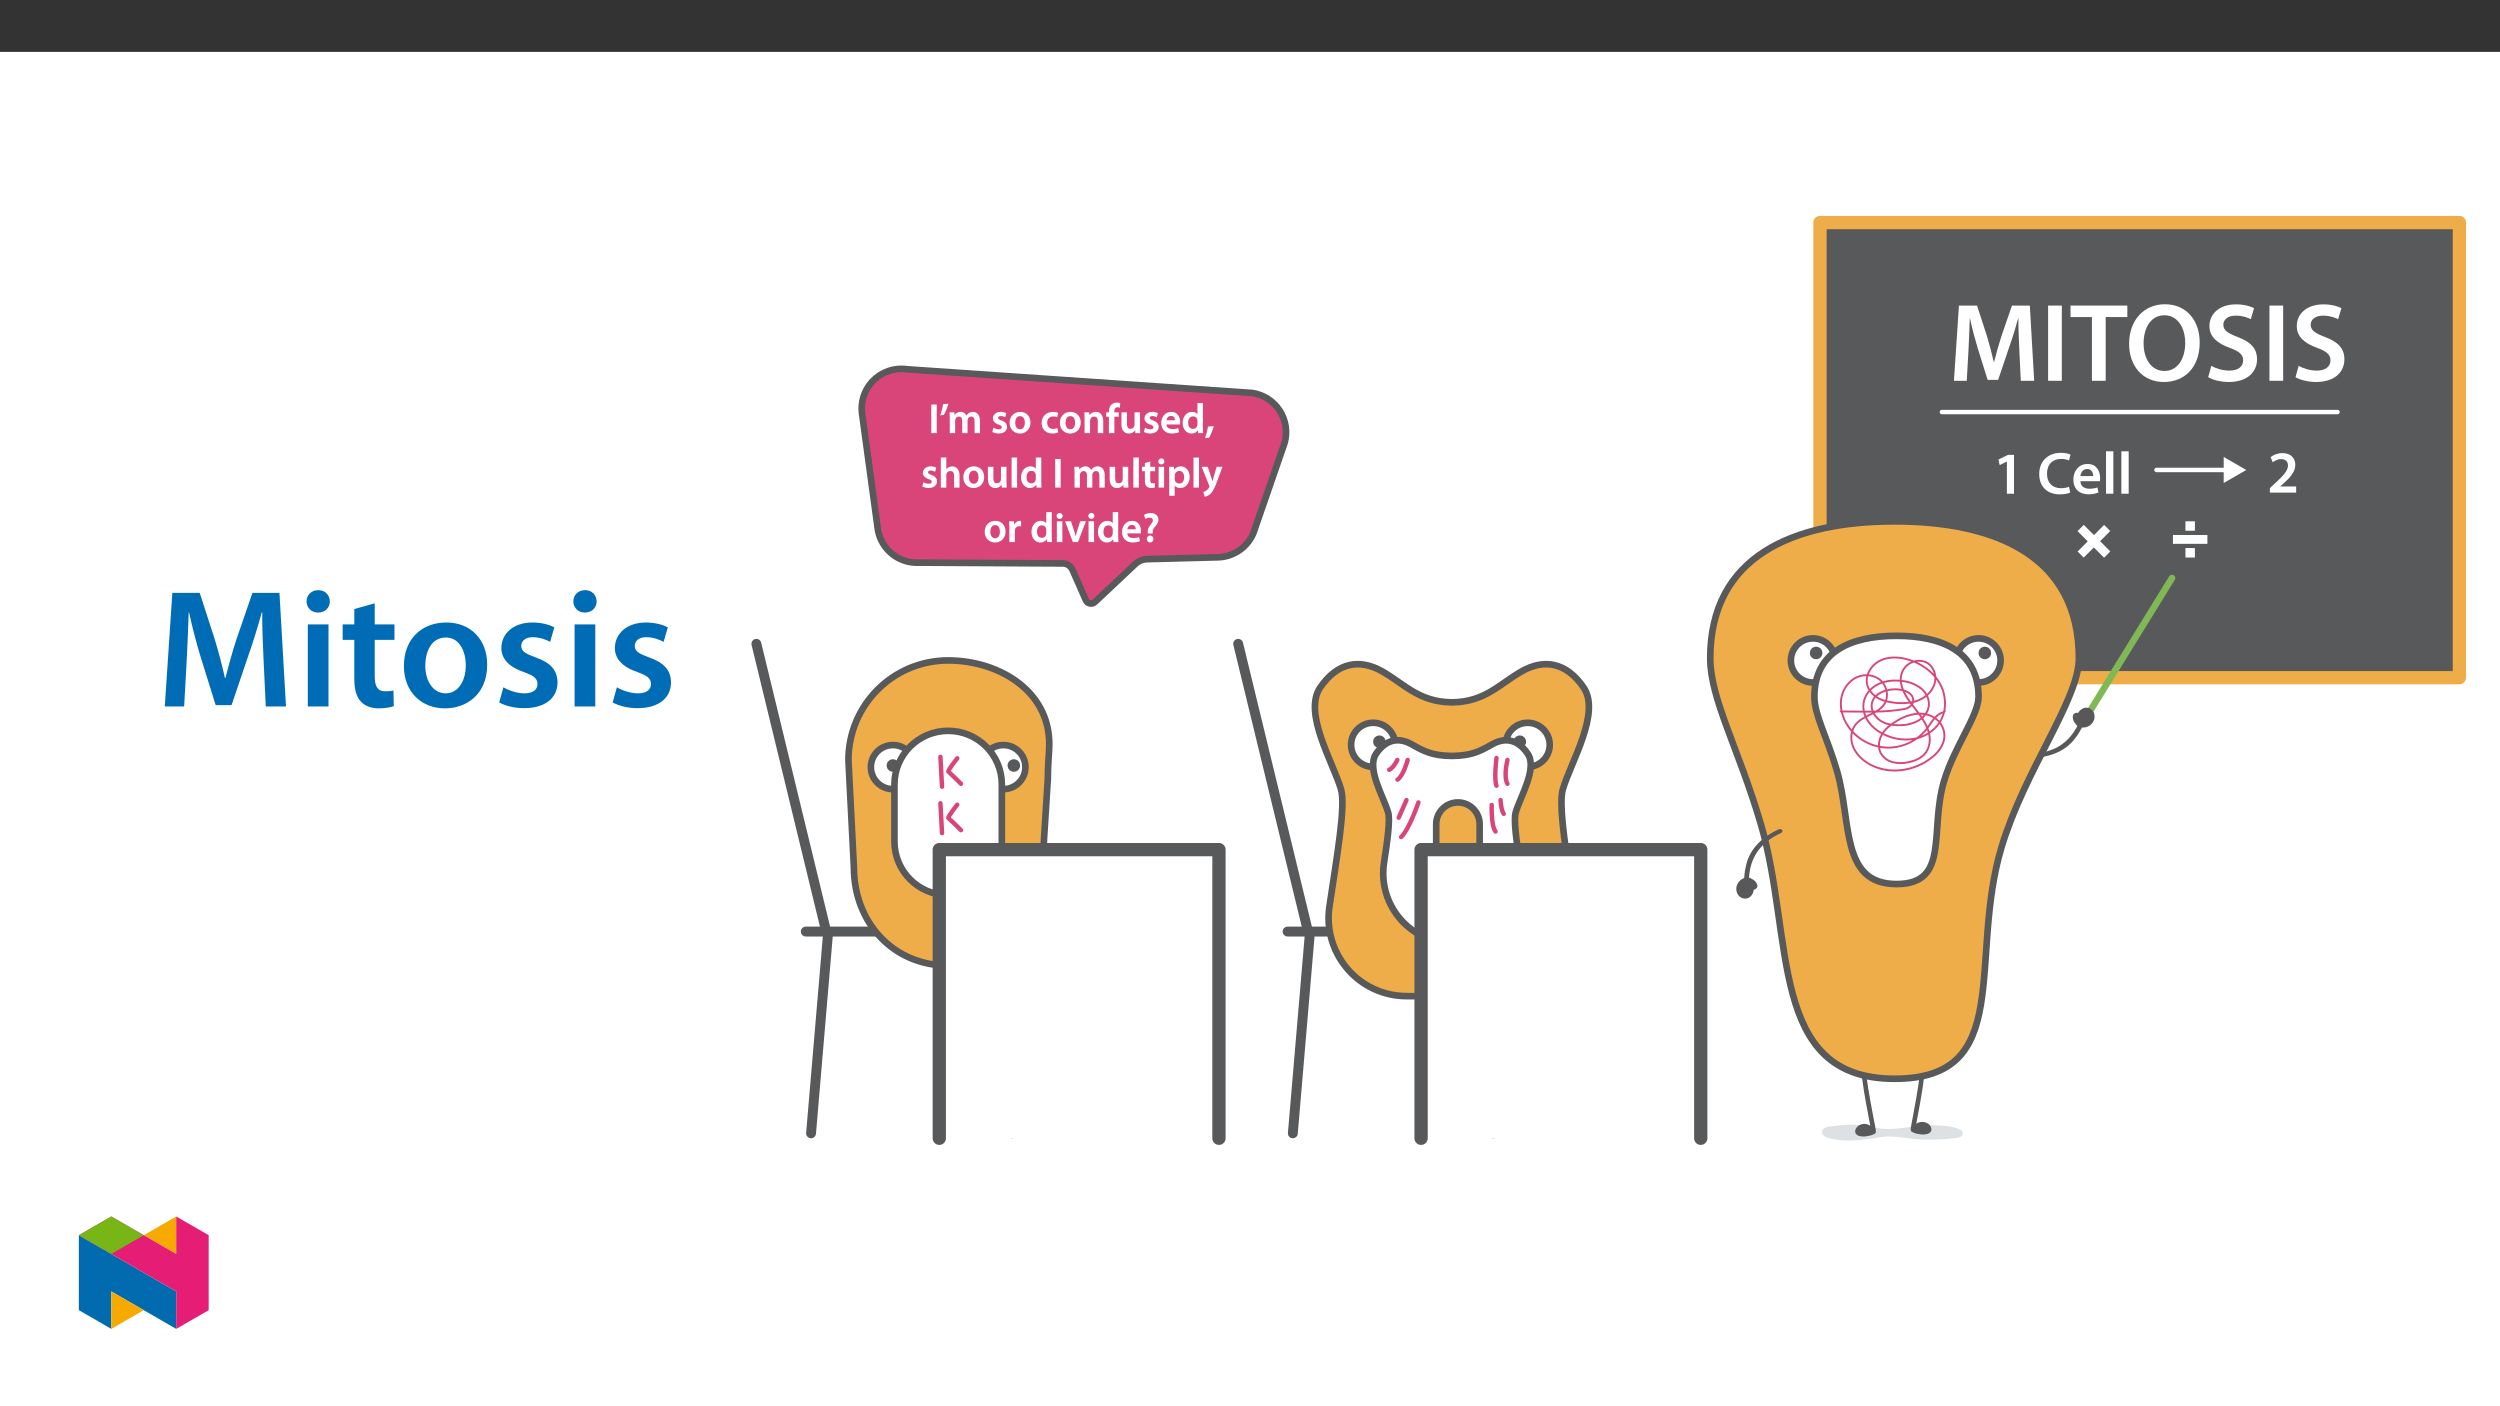 ﻿<?xml version="1.0" encoding="utf-8"?>
<svg xmlns="http://www.w3.org/2000/svg" xmlns:xlink="http://www.w3.org/1999/xlink" viewBox="0 0 960 540" version="1.1">
  <rect x="0" y="0" width="960" height="540" fill="#333333" stroke="none"/>
  <defs>
    <g>
      <symbol overflow="visible" id="glyph0-0">
        <path style="stroke:none;" d="M 0 0 L 21.422 0 L 21.422 -29.984 L 0 -29.984 Z M 10.719 -16.922 L 3.422 -27.844 L 18 -27.844 Z M 12 -15 L 19.281 -25.922 L 19.281 -4.062 Z M 3.422 -2.141 L 10.719 -13.062 L 18 -2.141 Z M 2.141 -25.922 L 9.422 -15 L 2.141 -4.062 Z M 2.141 -25.922 " />
      </symbol>
      <symbol overflow="visible" id="glyph0-1">
        <path style="stroke:none;" d="M 27.984 0 L 33.125 0 L 31.453 -28.875 L 24.594 -28.875 L 20.609 -17.312 C 19.5 -13.922 18.516 -10.375 17.734 -7.234 L 17.609 -7.234 C 16.875 -10.453 15.984 -13.875 14.953 -17.266 L 11.188 -28.875 L 4.234 -28.875 L 2.312 0 L 7.234 0 L 7.891 -11.609 C 8.094 -15.547 8.266 -20.141 8.391 -23.906 L 8.484 -23.906 C 9.25 -20.312 10.281 -16.359 11.391 -12.688 L 15.25 -0.344 L 19.281 -0.344 L 23.516 -12.859 C 24.812 -16.5 26 -20.391 26.953 -23.906 L 27.078 -23.906 C 27.031 -20.016 27.25 -15.516 27.422 -11.781 Z M 27.984 0 " />
      </symbol>
      <symbol overflow="visible" id="glyph0-2">
        <path style="stroke:none;" d="M 3.047 -28.875 L 3.047 0 L 8.312 0 L 8.312 -28.875 Z M 3.047 -28.875 " />
      </symbol>
      <symbol overflow="visible" id="glyph0-3">
        <path style="stroke:none;" d="M 8.562 0 L 13.844 0 L 13.844 -24.469 L 22.156 -24.469 L 22.156 -28.875 L 0.344 -28.875 L 0.344 -24.469 L 8.562 -24.469 Z M 8.562 0 " />
      </symbol>
      <symbol overflow="visible" id="glyph0-4">
        <path style="stroke:none;" d="M 15.297 -29.391 C 7.156 -29.391 1.547 -23.141 1.547 -14.219 C 1.547 -5.781 6.688 0.469 14.859 0.469 C 22.797 0.469 28.656 -5.062 28.656 -14.734 C 28.656 -23 23.688 -29.391 15.297 -29.391 Z M 15.125 -25.156 C 20.391 -25.156 23.094 -20.016 23.094 -14.562 C 23.094 -8.531 20.219 -3.766 15.125 -3.766 C 10.062 -3.766 7.109 -8.438 7.109 -14.359 C 7.109 -20.312 9.891 -25.156 15.125 -25.156 Z M 15.125 -25.156 " />
      </symbol>
      <symbol overflow="visible" id="glyph0-5">
        <path style="stroke:none;" d="M 1.75 -1.375 C 3.344 -0.391 6.516 0.469 9.594 0.469 C 17.016 0.469 20.516 -3.562 20.516 -8.219 C 20.516 -12.375 18.125 -14.906 13.109 -16.797 C 9.25 -18.297 7.578 -19.328 7.578 -21.547 C 7.578 -23.266 9 -25.016 12.344 -25.016 C 15.031 -25.016 17.047 -24.203 18.125 -23.656 L 19.359 -27.891 C 17.859 -28.656 15.594 -29.344 12.469 -29.344 C 6.172 -29.344 2.234 -25.797 2.234 -21.031 C 2.234 -16.875 5.266 -14.359 10.062 -12.641 C 13.703 -11.312 15.172 -10.031 15.172 -7.844 C 15.172 -5.484 13.281 -3.906 9.938 -3.906 C 7.234 -3.906 4.625 -4.75 2.953 -5.734 Z M 1.75 -1.375 " />
      </symbol>
      <symbol overflow="visible" id="glyph1-0">
        <path style="stroke:none;" d="M 0 0 L 11.453 0 L 11.453 -16.047 L 0 -16.047 Z M 5.734 -9.047 L 1.828 -14.906 L 9.625 -14.906 Z M 6.422 -8.016 L 10.312 -13.875 L 10.312 -2.172 Z M 1.828 -1.141 L 5.734 -6.984 L 9.625 -1.141 Z M 1.141 -13.875 L 5.047 -8.016 L 1.141 -2.172 Z M 1.141 -13.875 " />
      </symbol>
      <symbol overflow="visible" id="glyph1-1">
        <path style="stroke:none;" d="M 5.406 0 L 8.141 0 L 8.141 -14.906 L 5.797 -14.906 L 2.156 -13.109 L 2.641 -10.984 L 5.359 -12.359 L 5.406 -12.359 Z M 5.406 0 " />
      </symbol>
      <symbol overflow="visible" id="glyph1-2">
        <path style="stroke:none;" d="M 12.234 -2.656 C 11.484 -2.344 10.297 -2.109 9.172 -2.109 C 5.75 -2.109 3.781 -4.266 3.781 -7.672 C 3.781 -11.391 6.047 -13.359 9.188 -13.359 C 10.453 -13.359 11.484 -13.094 12.219 -12.766 L 12.812 -15.016 C 12.234 -15.312 10.938 -15.703 9.078 -15.703 C 4.359 -15.703 0.797 -12.625 0.797 -7.547 C 0.797 -2.812 3.781 0.25 8.688 0.25 C 10.562 0.25 12.031 -0.109 12.703 -0.438 Z M 12.234 -2.656 " />
      </symbol>
      <symbol overflow="visible" id="glyph1-3">
        <path style="stroke:none;" d="M 10.984 -4.797 C 11.031 -5.047 11.078 -5.453 11.078 -5.984 C 11.078 -8.438 9.875 -11.422 6.25 -11.422 C 2.688 -11.422 0.797 -8.5 0.797 -5.406 C 0.797 -2 2.938 0.234 6.562 0.234 C 8.156 0.234 9.484 -0.062 10.453 -0.484 L 10.047 -2.406 C 9.172 -2.109 8.25 -1.906 6.938 -1.906 C 5.141 -1.906 3.578 -2.781 3.5 -4.797 Z M 3.5 -6.766 C 3.625 -7.906 4.359 -9.484 6.094 -9.484 C 7.984 -9.484 8.438 -7.797 8.406 -6.766 Z M 3.5 -6.766 " />
      </symbol>
      <symbol overflow="visible" id="glyph1-4">
        <path style="stroke:none;" d="M 1.516 0 L 4.328 0 L 4.328 -16.281 L 1.516 -16.281 Z M 1.516 0 " />
      </symbol>
      <symbol overflow="visible" id="glyph1-5">
        <path style="stroke:none;" d="M 11.078 0 L 11.078 -2.344 L 4.969 -2.344 L 4.969 -2.391 L 6.25 -3.5 C 8.875 -5.906 10.75 -8.016 10.75 -10.641 C 10.75 -13.062 9.141 -15.156 5.844 -15.156 C 3.969 -15.156 2.344 -14.484 1.266 -13.609 L 2.078 -11.625 C 2.844 -12.188 3.938 -12.859 5.266 -12.859 C 7.219 -12.859 7.938 -11.688 7.938 -10.359 C 7.906 -8.391 6.25 -6.594 2.75 -3.344 L 0.984 -1.719 L 0.984 0 Z M 11.078 0 " />
      </symbol>
      <symbol overflow="visible" id="glyph2-0">
        <path style="stroke:none;" d="M 0 0 L 8.031 0 L 8.031 -11.375 L -0.078 -11.375 L -0.078 0 Z M 4.031 -6.484 L 1.453 -10.359 L 6.5 -10.359 L 3.984 -6.562 Z M 4.516 -5.609 L 7.094 -9.484 L 7.094 -1.891 L 4.562 -5.688 Z M 1.328 -0.828 L 3.984 -4.812 L 6.5 -1.016 L 1.453 -1.016 Z M 0.734 -9.672 L 3.391 -5.688 L 0.859 -1.891 L 0.859 -9.484 Z M 0.734 -9.672 " />
      </symbol>
      <symbol overflow="visible" id="glyph2-1">
        <path style="stroke:none;" d="M 1.047 -10.859 L 1.047 0 L 3.156 0 L 3.156 -10.969 L 1.047 -10.969 Z M 1.047 -10.859 " />
      </symbol>
      <symbol overflow="visible" id="glyph2-2">
        <path style="stroke:none;" d="M 1.422 -11 C 1.234 -9.703 0.797 -8.125 0.328 -6.828 L 1.703 -6.969 C 2.312 -7.984 3.031 -9.688 3.5 -11.281 L 1.438 -11.109 Z M 1.422 -11 " />
      </symbol>
      <symbol overflow="visible" id="glyph2-3">
        <path style="stroke:none;" d="M 1.047 0 L 3.031 0 L 3.031 -4.703 C 3.031 -4.922 3.062 -5.141 3.125 -5.359 C 3.312 -5.875 3.75 -6.344 4.484 -6.344 C 5.391 -6.344 5.734 -5.688 5.734 -4.609 L 5.734 0 L 7.797 0 L 7.797 -4.766 C 7.797 -4.984 7.828 -5.25 7.891 -5.422 C 8.094 -5.984 8.531 -6.344 9.203 -6.344 C 10.141 -6.344 10.5 -5.688 10.5 -4.406 L 10.5 0 L 12.562 0 L 12.562 -4.688 C 12.562 -7.172 11.188 -8.156 9.906 -8.156 C 9.266 -8.156 8.703 -7.969 8.25 -7.672 C 7.906 -7.438 7.594 -7.125 7.344 -6.719 L 7.359 -6.719 C 7.078 -7.469 6.219 -8.156 5.203 -8.156 C 3.875 -8.156 3.109 -7.406 2.766 -6.844 L 2.828 -6.844 L 2.719 -7.984 L 0.891 -7.984 C 0.938 -7.203 0.969 -6.453 0.969 -5.562 L 0.969 0 Z M 1.047 0 " />
      </symbol>
      <symbol overflow="visible" id="glyph2-4">
        <path style="stroke:none;" d="M 0.516 -0.422 C 1.078 -0.094 2 0.156 2.938 0.156 C 4.984 0.156 6.156 -0.969 6.156 -2.391 C 6.141 -3.531 5.438 -4.359 4.016 -4.859 C 3.031 -5.234 2.719 -5.344 2.719 -5.828 C 2.719 -6.312 3.047 -6.547 3.75 -6.547 C 4.438 -6.547 5 -6.328 5.422 -6.078 L 5.859 -7.656 C 5.375 -7.922 4.578 -8.156 3.719 -8.156 C 1.906 -8.156 0.703 -7 0.703 -5.625 C 0.703 -4.703 1.406 -3.766 2.922 -3.25 C 3.875 -2.906 4.109 -2.75 4.109 -2.234 C 4.109 -1.719 3.812 -1.469 2.953 -1.469 C 2.25 -1.469 1.453 -1.734 0.922 -2.078 L 0.484 -0.438 Z M 0.516 -0.422 " />
      </symbol>
      <symbol overflow="visible" id="glyph2-5">
        <path style="stroke:none;" d="M 4.578 -8.156 C 2.234 -8.156 0.484 -6.484 0.484 -3.938 C 0.484 -1.438 2.266 0.172 4.453 0.172 C 6.422 0.172 8.5 -1.219 8.5 -4.062 C 8.5 -6.422 6.891 -8.156 4.578 -8.156 Z M 4.531 -6.516 C 5.859 -6.516 6.328 -5.234 6.328 -4.016 C 6.328 -2.438 5.625 -1.469 4.516 -1.469 C 3.328 -1.469 2.641 -2.484 2.641 -3.984 C 2.641 -5.281 3.141 -6.516 4.531 -6.516 Z M 4.531 -6.516 " />
      </symbol>
      <symbol overflow="visible" id="glyph2-6">
        <path style="stroke:none;" d="M 6.484 -1.906 C 6.109 -1.75 5.609 -1.609 4.938 -1.609 C 3.609 -1.609 2.625 -2.406 2.625 -4 C 2.609 -5.422 3.438 -6.406 4.938 -6.406 C 5.641 -6.406 6.047 -6.297 6.453 -6.094 L 6.859 -7.781 C 6.328 -8 5.594 -8.156 4.875 -8.156 C 2.156 -8.156 0.484 -6.25 0.484 -3.922 C 0.484 -1.516 2.141 0.156 4.562 0.156 C 5.531 0.156 6.344 -0.047 6.844 -0.266 L 6.531 -1.938 Z M 6.484 -1.906 " />
      </symbol>
      <symbol overflow="visible" id="glyph2-7">
        <path style="stroke:none;" d="M 1.047 0 L 3.078 0 L 3.078 -4.688 C 3.078 -4.906 3.109 -5.141 3.172 -5.312 C 3.375 -5.891 3.859 -6.344 4.641 -6.344 C 5.703 -6.344 6.047 -5.609 6.047 -4.5 L 6.047 0 L 8.141 0 L 8.141 -4.719 C 8.141 -7.172 6.672 -8.156 5.328 -8.156 C 4.031 -8.156 3.125 -7.391 2.797 -6.828 L 2.859 -6.828 L 2.75 -7.984 L 0.891 -7.984 C 0.938 -7.203 0.969 -6.453 0.969 -5.562 L 0.969 0 Z M 1.047 0 " />
      </symbol>
      <symbol overflow="visible" id="glyph2-8">
        <path style="stroke:none;" d="M 3.297 -0.109 L 3.297 -6.297 L 4.969 -6.297 L 4.969 -7.984 L 3.281 -7.984 L 3.281 -8.266 C 3.281 -9.234 3.531 -9.922 4.516 -9.922 C 4.875 -9.922 5.125 -9.859 5.406 -9.75 L 5.562 -11.5 C 5.188 -11.625 4.766 -11.719 4.234 -11.719 C 3.547 -11.719 2.719 -11.469 2.156 -10.938 C 1.484 -10.297 1.203 -9.219 1.203 -8.203 L 1.203 -7.984 L 0.141 -7.984 L 0.141 -6.297 L 1.203 -6.297 L 1.203 0 L 3.297 0 Z M 3.297 -0.109 " />
      </symbol>
      <symbol overflow="visible" id="glyph2-9">
        <path style="stroke:none;" d="M 8 -7.984 L 5.953 -7.984 L 5.953 -3.188 C 5.953 -2.969 5.938 -2.828 5.891 -2.719 C 5.656 -2.078 5.234 -1.641 4.438 -1.641 C 3.391 -1.641 3.047 -2.359 3.047 -3.656 L 3.047 -7.984 L 0.938 -7.984 L 0.938 -3.312 C 0.938 -0.781 2.312 0.172 3.719 0.172 C 5.109 0.172 5.922 -0.656 6.234 -1.156 L 6.188 -1.156 L 6.281 0 L 8.141 0 C 8.094 -0.75 8.062 -1.516 8.062 -2.438 L 8.062 -7.984 Z M 8 -7.984 " />
      </symbol>
      <symbol overflow="visible" id="glyph2-10">
        <path style="stroke:none;" d="M 7.703 -3.438 C 7.734 -3.625 7.766 -3.906 7.766 -4.266 C 7.766 -5.984 6.875 -8.156 4.344 -8.156 C 1.859 -8.156 0.484 -6.031 0.484 -3.875 C 0.484 -1.5 2.047 0.156 4.562 0.156 C 5.672 0.156 6.594 -0.047 7.344 -0.359 L 7.016 -1.906 C 6.375 -1.688 5.734 -1.547 4.828 -1.547 C 3.562 -1.547 2.547 -2.047 2.5 -3.328 L 7.688 -3.328 Z M 2.5 -4.812 C 2.578 -5.609 3.031 -6.594 4.234 -6.594 C 5.547 -6.594 5.781 -5.531 5.766 -4.922 L 2.516 -4.922 Z M 2.5 -4.812 " />
      </symbol>
      <symbol overflow="visible" id="glyph2-11">
        <path style="stroke:none;" d="M 6.172 -11.422 L 6.172 -7.156 L 6.234 -7.156 C 5.906 -7.703 5.094 -8.156 4.031 -8.156 C 2.172 -8.156 0.469 -6.5 0.484 -3.906 C 0.484 -1.516 2.031 0.172 3.891 0.172 C 5 0.172 6 -0.406 6.438 -1.234 L 6.359 -1.234 L 6.453 0 L 8.344 0 C 8.297 -0.641 8.266 -1.5 8.266 -2.297 L 8.266 -11.531 L 6.172 -11.531 Z M 6.172 -3.469 C 6.172 -3.266 6.156 -3.078 6.109 -2.906 C 5.906 -2.062 5.297 -1.625 4.5 -1.625 C 3.25 -1.625 2.609 -2.547 2.609 -3.984 C 2.609 -5.422 3.25 -6.422 4.516 -6.422 C 5.406 -6.422 5.938 -5.906 6.125 -5.156 C 6.156 -5 6.172 -4.797 6.172 -4.641 Z M 6.172 -3.469 " />
      </symbol>
      <symbol overflow="visible" id="glyph2-12">
        <path style="stroke:none;" d="M 1.516 1.766 C 2.141 0.75 2.859 -1.047 3.359 -2.672 L 1.125 -2.5 C 0.906 -1.062 0.484 0.609 0 1.938 L 1.5 1.797 Z M 1.516 1.766 " />
      </symbol>
      <symbol overflow="visible" id="glyph2-13">
        <path style="stroke:none;" d="M 1.047 0 L 3.078 0 L 3.078 -4.766 C 3.078 -4.969 3.094 -5.188 3.156 -5.359 C 3.375 -5.938 3.859 -6.344 4.625 -6.344 C 5.703 -6.344 6.047 -5.594 6.047 -4.484 L 6.047 0 L 8.141 0 L 8.141 -4.688 C 8.141 -7.172 6.688 -8.156 5.375 -8.156 C 4.875 -8.156 4.344 -8 3.953 -7.781 C 3.547 -7.578 3.219 -7.266 3.016 -6.938 L 3.078 -6.938 L 3.078 -11.531 L 0.969 -11.531 L 0.969 0 Z M 1.047 0 " />
      </symbol>
      <symbol overflow="visible" id="glyph2-14">
        <path style="stroke:none;" d="M 1.047 0 L 3.078 0 L 3.078 -11.531 L 0.969 -11.531 L 0.969 0 Z M 1.047 0 " />
      </symbol>
      <symbol overflow="visible" id="glyph2-15">
        <path style="stroke:none;" d="M 1.297 -9.328 L 1.297 -7.984 L 0.188 -7.984 L 0.188 -6.297 L 1.297 -6.297 L 1.297 -2.75 C 1.297 -1.734 1.5 -0.938 1.922 -0.5 C 2.297 -0.094 2.953 0.172 3.688 0.172 C 4.281 0.172 4.812 0.078 5.156 -0.047 L 5.125 -1.766 C 4.844 -1.672 4.656 -1.656 4.297 -1.656 C 3.547 -1.656 3.359 -2.031 3.359 -2.984 L 3.359 -6.297 L 5.234 -6.297 L 5.234 -7.984 L 3.359 -7.984 L 3.359 -10.016 L 1.297 -9.422 Z M 1.297 -9.328 " />
      </symbol>
      <symbol overflow="visible" id="glyph2-16">
        <path style="stroke:none;" d="M 3.078 -0.109 L 3.078 -7.984 L 0.969 -7.984 L 0.969 0 L 3.078 0 Z M 2.047 -11.219 C 1.391 -11.219 0.859 -10.641 0.859 -10.047 C 0.859 -9.469 1.375 -8.875 2.031 -8.875 C 2.703 -8.875 3.203 -9.469 3.203 -10.047 C 3.188 -10.641 2.703 -11.219 2.047 -11.219 Z M 2.047 -11.219 " />
      </symbol>
      <symbol overflow="visible" id="glyph2-17">
        <path style="stroke:none;" d="M 1.047 3.156 L 3.078 3.156 L 3.078 -0.859 L 3.016 -0.859 C 3.375 -0.266 4.25 0.172 5.234 0.172 C 7 0.172 8.828 -1.297 8.828 -4.094 C 8.828 -6.516 7.281 -8.156 5.5 -8.156 C 4.312 -8.156 3.344 -7.641 2.812 -6.797 L 2.875 -6.797 L 2.766 -7.984 L 0.891 -7.984 C 0.938 -7.141 0.969 -6.312 0.969 -5.297 L 0.969 3.156 Z M 3.078 -4.562 C 3.078 -4.719 3.109 -4.891 3.141 -5.047 C 3.344 -5.906 4.031 -6.391 4.844 -6.391 C 6.109 -6.391 6.688 -5.391 6.688 -4.016 C 6.688 -2.484 6.047 -1.562 4.797 -1.562 C 3.953 -1.562 3.328 -2.031 3.125 -2.828 C 3.094 -3 3.078 -3.172 3.078 -3.359 Z M 3.078 -4.562 " />
      </symbol>
      <symbol overflow="visible" id="glyph2-18">
        <path style="stroke:none;" d="M 0.047 -7.875 L 2.906 -0.75 C 2.984 -0.562 3 -0.453 3 -0.359 C 3 -0.266 2.984 -0.234 2.906 -0.094 C 2.625 0.438 2.203 0.891 1.812 1.125 C 1.422 1.422 1.078 1.562 0.641 1.656 L 1.141 3.516 C 1.672 3.438 2.516 3.156 3.297 2.484 C 4.203 1.688 4.938 0.312 6.016 -2.578 L 8 -7.984 L 5.75 -7.984 L 4.516 -3.734 C 4.344 -3.234 4.203 -2.641 4.125 -2.328 L 4.156 -2.328 C 4.078 -2.641 3.906 -3.234 3.75 -3.719 L 2.328 -7.984 L 0 -7.984 Z M 0.047 -7.875 " />
      </symbol>
      <symbol overflow="visible" id="glyph2-19">
        <path style="stroke:none;" d="M 1.047 0 L 3.078 0 L 3.078 -4.141 C 3.078 -4.344 3.094 -4.562 3.125 -4.734 C 3.297 -5.625 3.891 -6.109 4.812 -6.109 C 5.047 -6.109 5.234 -6.094 5.469 -6.047 L 5.469 -8.094 C 5.25 -8.141 5.125 -8.156 4.938 -8.156 C 4.094 -8.156 3.109 -7.484 2.75 -6.516 L 2.828 -6.516 L 2.734 -7.984 L 0.891 -7.984 C 0.953 -7.188 0.969 -6.422 0.969 -5.375 L 0.969 0 Z M 1.047 0 " />
      </symbol>
      <symbol overflow="visible" id="glyph2-20">
        <path style="stroke:none;" d="M 0.094 -7.875 L 3.031 0 L 5 0 L 8.062 -7.984 L 5.844 -7.984 L 4.578 -3.938 C 4.359 -3.234 4.188 -2.625 4.062 -2.109 L 4.125 -2.109 C 4 -2.625 3.844 -3.25 3.625 -3.938 L 2.328 -7.984 L 0.047 -7.984 Z M 0.094 -7.875 " />
      </symbol>
      <symbol overflow="visible" id="glyph2-21">
        <path style="stroke:none;" d="M 4.016 -3.391 L 4.016 -3.75 C 3.984 -4.516 4.203 -5.078 4.844 -5.812 C 5.531 -6.594 6.234 -7.453 6.234 -8.625 C 6.234 -9.891 5.266 -11.156 3.281 -11.156 C 2.266 -11.156 1.297 -10.844 0.688 -10.438 L 1.234 -8.844 C 1.703 -9.219 2.297 -9.359 2.859 -9.359 C 3.75 -9.344 4.094 -9 4.094 -8.328 C 4.094 -7.719 3.703 -7.234 3.094 -6.5 C 2.344 -5.609 2.047 -4.656 2.125 -3.812 L 2.141 -3.281 L 4.016 -3.281 Z M 3.031 0.172 C 3.781 0.172 4.312 -0.484 4.312 -1.172 C 4.297 -1.906 3.766 -2.531 3.047 -2.531 C 2.344 -2.531 1.75 -1.906 1.75 -1.172 C 1.75 -0.484 2.328 0.172 3.031 0.172 Z M 3.031 0.172 " />
      </symbol>
      <symbol overflow="visible" id="glyph3-0">
        <path style="stroke:none;" d="M 0 0 L 32.375 0 L 32.375 -45.328 L 0 -45.328 Z M 16.188 -25.578 L 5.188 -42.094 L 27.188 -42.094 Z M 18.125 -22.656 L 29.141 -39.172 L 29.141 -6.156 Z M 5.188 -3.234 L 16.188 -19.75 L 27.188 -3.234 Z M 3.234 -39.172 L 14.25 -22.656 L 3.234 -6.156 Z M 3.234 -39.172 " />
      </symbol>
      <symbol overflow="visible" id="glyph3-1">
        <path style="stroke:none;" d="M 42.281 0 L 50.047 0 L 47.531 -43.641 L 37.172 -43.641 L 31.141 -26.156 C 29.469 -21.047 27.969 -15.672 26.812 -10.938 L 26.609 -10.938 C 25.516 -15.797 24.156 -20.984 22.594 -26.094 L 16.906 -43.641 L 6.406 -43.641 L 3.5 0 L 10.938 0 L 11.906 -17.547 C 12.234 -23.5 12.5 -30.438 12.688 -36.125 L 12.828 -36.125 C 13.984 -30.688 15.547 -24.734 17.219 -19.172 L 23.047 -0.516 L 29.141 -0.516 L 35.547 -19.422 C 37.484 -24.922 39.297 -30.828 40.734 -36.125 L 40.922 -36.125 C 40.859 -30.234 41.188 -23.438 41.438 -17.812 Z M 42.281 0 " />
      </symbol>
      <symbol overflow="visible" id="glyph3-2">
        <path style="stroke:none;" d="M 12.234 0 L 12.234 -31.531 L 4.281 -31.531 L 4.281 0 Z M 8.281 -44.672 C 5.641 -44.672 3.812 -42.797 3.812 -40.344 C 3.812 -38.016 5.562 -36.062 8.219 -36.062 C 11 -36.062 12.75 -38.016 12.75 -40.344 C 12.688 -42.797 11 -44.672 8.281 -44.672 Z M 8.281 -44.672 " />
      </symbol>
      <symbol overflow="visible" id="glyph3-3">
        <path style="stroke:none;" d="M 5.562 -37.422 L 5.562 -31.531 L 1.094 -31.531 L 1.094 -25.578 L 5.562 -25.578 L 5.562 -10.75 C 5.562 -6.609 6.344 -3.688 8.094 -1.875 C 9.578 -0.266 11.984 0.719 14.953 0.719 C 17.422 0.719 19.547 0.328 20.719 -0.125 L 20.594 -6.156 C 19.688 -5.891 18.906 -5.828 17.484 -5.828 C 14.438 -5.828 13.406 -7.766 13.406 -11.656 L 13.406 -25.578 L 20.984 -25.578 L 20.984 -31.531 L 13.406 -31.531 L 13.406 -39.625 Z M 5.562 -37.422 " />
      </symbol>
      <symbol overflow="visible" id="glyph3-4">
        <path style="stroke:none;" d="M 18.578 -32.25 C 9.062 -32.25 2.266 -25.906 2.266 -15.547 C 2.266 -5.375 9.188 0.719 18.062 0.719 C 26.094 0.719 34.25 -4.469 34.25 -16.062 C 34.25 -25.641 27.969 -32.25 18.578 -32.25 Z M 18.391 -26.484 C 23.828 -26.484 26.031 -20.781 26.031 -15.859 C 26.031 -9.453 22.859 -5.047 18.328 -5.047 C 13.531 -5.047 10.484 -9.641 10.484 -15.734 C 10.484 -20.984 12.75 -26.484 18.391 -26.484 Z M 18.391 -26.484 " />
      </symbol>
      <symbol overflow="visible" id="glyph3-5">
        <path style="stroke:none;" d="M 2.328 -1.547 C 4.656 -0.266 8.094 0.641 11.906 0.641 C 20.266 0.641 24.734 -3.5 24.734 -9.266 C 24.672 -13.922 22.078 -16.828 16.312 -18.844 C 12.297 -20.328 10.812 -21.234 10.812 -23.25 C 10.812 -25.188 12.375 -26.609 15.219 -26.609 C 18 -26.609 20.594 -25.578 21.891 -24.797 L 23.5 -30.375 C 21.625 -31.406 18.578 -32.25 15.094 -32.25 C 7.766 -32.25 3.172 -27.969 3.172 -22.406 C 3.172 -18.641 5.703 -15.281 11.844 -13.203 C 15.734 -11.781 17.031 -10.75 17.031 -8.609 C 17.031 -6.547 15.469 -5.047 11.984 -5.047 C 9.125 -5.047 5.703 -6.281 3.953 -7.375 Z M 2.328 -1.547 " />
      </symbol>
    </g>
    <clipPath id="clip1">
      <path d="M 288.555 245 L 393 245 L 393 438 L 288.555 438 Z M 288.555 245 " />
    </clipPath>
    <clipPath id="clip2">
      <path d="M 696 82.906 L 946.961 82.906 L 946.961 263 L 696 263 Z M 696 82.906 " />
    </clipPath>
    <clipPath id="clip3">
      <path d="M 358 323 L 471 323 L 471 439.648 L 358 439.648 Z M 358 323 " />
    </clipPath>
    <clipPath id="clip4">
      <path d="M 543 323 L 656 323 L 656 439.648 L 543 439.648 Z M 543 323 " />
    </clipPath>
    <clipPath id="clip5">
      <path d="M 620 164 L 835 164 L 835 439.648 L 620 439.648 Z M 620 164 " />
    </clipPath>
    <clipPath id="clip6">
      <path d="M 30.277 474 L 68 474 L 68 510.301 L 30.277 510.301 Z M 30.277 474 " />
    </clipPath>
    <clipPath id="clip7">
      <path d="M 42 495 L 56 495 L 56 510.301 L 42 510.301 Z M 42 495 " />
    </clipPath>
    <clipPath id="clip8">
      <path d="M 55 467.125 L 68 467.125 L 68 482 L 55 482 Z M 55 467.125 " />
    </clipPath>
    <clipPath id="clip9">
      <path d="M 30.277 467.125 L 80.133 467.125 L 80.133 510.301 L 30.277 510.301 Z M 30.277 467.125 " />
    </clipPath>
    <clipPath id="clip10">
      <path d="M 30.277 467.125 L 56 467.125 L 56 482 L 30.277 482 Z M 30.277 467.125 " />
    </clipPath>
  </defs>
  <g id="surface1">
    <path style=" stroke:none;fill-rule:nonzero;fill:rgb(100%,100%,100%);fill-opacity:1;" d="M 0 559.926 L 960 559.926 L 960 19.926 L 0 19.926 Z M 0 559.926 " />
    <path style=" stroke:none;fill-rule:nonzero;fill:rgb(34.499%,34.9%,35.699%);fill-opacity:1;" d="M 496.293 437.09 C 497.332 437.164 498.238 436.398 498.34 435.363 L 504.785 359.617 L 565.168 359.617 L 571.613 435.363 C 571.703 436.406 572.621 437.18 573.664 437.09 C 574.707 437 575.48 436.082 575.391 435.039 L 568.977 359.617 L 575.527 359.617 C 576.574 359.613 577.422 358.766 577.422 357.715 C 577.418 356.672 576.57 355.824 575.527 355.824 L 503.77 355.824 L 477.301 246.777 C 477.055 245.762 476.027 245.137 475.012 245.383 C 473.996 245.629 473.367 246.656 473.613 247.672 L 499.867 355.824 L 494.426 355.824 C 493.379 355.824 492.531 356.676 492.531 357.723 C 492.535 358.766 493.383 359.613 494.426 359.617 L 500.98 359.617 L 494.562 435.039 C 494.477 436.082 495.25 437 496.293 437.09 " />
    <path style=" stroke:none;fill-rule:nonzero;fill:rgb(93.3%,67.799%,28.6%);fill-opacity:1;" d="M 600.133 303.07 C 603.188 292.676 614.801 273.73 608.078 263.949 C 601.352 254.172 592.797 252.949 584.238 257.84 C 575.727 262.703 570.234 269.566 557.535 269.703 C 544.836 269.566 539.344 262.703 530.832 257.84 C 522.273 252.949 513.719 254.172 506.992 263.949 C 500.27 273.73 511.883 292.676 514.941 303.07 C 516.809 309.422 513.418 328.574 510.508 348.09 C 508.07 364.492 519.395 379.766 535.797 382.199 C 537.262 382.418 538.742 382.527 540.223 382.523 L 608.078 382.523 C 608.078 358.078 597.074 313.461 600.133 303.07 " />
    <path style="fill:none;stroke-width:3;stroke-linecap:butt;stroke-linejoin:miter;stroke:rgb(34.499%,34.9%,35.699%);stroke-opacity:1;stroke-miterlimit:10;" d="M 0.002 -0.002 C 3.596 12.227 17.259 34.516 9.35 46.023 C 1.436 57.526 -8.628 58.964 -18.697 53.21 C -28.711 47.489 -35.172 39.415 -50.113 39.254 C -65.053 39.415 -71.514 47.489 -81.528 53.21 C -91.597 58.964 -101.661 57.526 -109.575 46.023 C -117.484 34.516 -103.821 12.227 -100.223 -0.002 C -98.026 -7.474 -102.015 -30.006 -105.439 -52.966 C -108.307 -72.263 -94.984 -90.232 -75.687 -93.095 C -73.964 -93.352 -72.222 -93.481 -70.48 -93.476 L 9.35 -93.476 C 9.35 -64.717 -3.596 -12.226 0.002 -0.002 Z M 0.002 -0.002 " transform="matrix(0.85,0,0,-0.85,600.131,303.069)" />
    <path style=" stroke:none;fill-rule:nonzero;fill:rgb(100%,100%,100%);fill-opacity:1;" d="M 527.285 277.547 C 531.961 277.547 535.75 281.34 535.75 286.016 C 535.75 290.691 531.961 294.484 527.285 294.484 C 522.605 294.484 518.816 290.691 518.816 286.016 C 518.816 281.34 522.605 277.547 527.285 277.547 " />
    <path style="fill:none;stroke-width:3;stroke-linecap:butt;stroke-linejoin:miter;stroke:rgb(34.499%,34.9%,35.699%);stroke-opacity:1;stroke-miterlimit:10;" d="M 0.002 0 C 5.503 0 9.961 -4.462 9.961 -9.963 C 9.961 -15.464 5.503 -19.926 0.002 -19.926 C -5.503 -19.926 -9.961 -15.464 -9.961 -9.963 C -9.961 -4.462 -5.503 0 0.002 0 Z M 0.002 0 " transform="matrix(0.85,0,0,-0.85,527.283,277.547)" />
    <path style=" stroke:none;fill-rule:nonzero;fill:rgb(100%,100%,100%);fill-opacity:1;" d="M 586.629 277.547 C 591.305 277.547 595.098 281.34 595.098 286.016 C 595.098 290.691 591.305 294.484 586.629 294.484 C 581.953 294.484 578.16 290.691 578.16 286.016 C 578.16 281.34 581.953 277.547 586.629 277.547 " />
    <path style="fill:none;stroke-width:3;stroke-linecap:butt;stroke-linejoin:miter;stroke:rgb(34.499%,34.9%,35.699%);stroke-opacity:1;stroke-miterlimit:10;" d="M 0.001 0 C 5.502 0 9.964 -4.462 9.964 -9.963 C 9.964 -15.464 5.502 -19.926 0.001 -19.926 C -5.5 -19.926 -9.962 -15.464 -9.962 -9.963 C -9.962 -4.462 -5.5 0 0.001 0 Z M 0.001 0 " transform="matrix(0.85,0,0,-0.85,586.628,277.547)" />
    <path style=" stroke:none;fill-rule:nonzero;fill:rgb(34.499%,34.9%,35.699%);fill-opacity:1;" d="M 529.691 282.414 C 531.02 282.414 532.098 283.496 532.098 284.824 C 532.098 286.152 531.02 287.23 529.691 287.23 C 528.359 287.23 527.285 286.152 527.285 284.824 C 527.285 283.496 528.359 282.414 529.691 282.414 " />
    <path style=" stroke:none;fill-rule:nonzero;fill:rgb(34.499%,34.9%,35.699%);fill-opacity:1;" d="M 583.609 282.414 C 584.938 282.414 586.02 283.496 586.02 284.824 C 586.02 286.152 584.938 287.23 583.609 287.23 C 582.281 287.23 581.203 286.152 581.203 284.824 C 581.203 283.496 582.281 282.414 583.609 282.414 " />
    <path style=" stroke:none;fill-rule:nonzero;fill:rgb(85.5%,27.1%,47.499%);fill-opacity:1;" d="M 491.395 157.668 C 489.02 154.012 485.195 151.551 480.887 150.898 L 348.414 141.809 C 348.078 141.758 347.73 141.719 347.391 141.688 C 339.004 141 331.641 147.242 330.949 155.633 C 330.875 156.559 330.883 157.492 330.977 158.418 L 336.961 202.371 C 337.699 209.656 343.516 215.391 350.812 216.02 C 351.504 216.078 352.195 216.09 352.891 216.055 L 407.863 216.352 C 409.57 216.266 411.152 217.242 411.84 218.805 L 416.957 230.457 C 417.445 231.562 418.734 232.062 419.836 231.578 C 420.066 231.477 420.273 231.34 420.457 231.168 L 436.043 216.504 C 437.18 215.434 438.66 214.805 440.223 214.727 L 468.023 213.996 C 474.594 213.676 480.215 209.168 481.953 202.824 L 493.305 170.02 C 494.461 165.816 493.766 161.32 491.395 157.668 " />
    <path style="fill:none;stroke-width:3;stroke-linecap:round;stroke-linejoin:round;stroke:rgb(34.499%,34.9%,35.699%);stroke-opacity:1;stroke-miterlimit:4;" d="M 0.001 -0.001 C -2.793 4.3 -7.293 7.195 -12.361 7.963 L -168.212 18.657 C -168.607 18.717 -169.016 18.763 -169.416 18.799 C -179.282 19.608 -187.945 12.264 -188.758 2.393 C -188.846 1.304 -188.837 0.206 -188.726 -0.884 L -181.686 -52.593 C -180.817 -61.164 -173.974 -67.91 -165.39 -68.65 C -164.577 -68.719 -163.763 -68.733 -162.945 -68.692 L -98.271 -69.041 C -96.263 -68.94 -94.402 -70.089 -93.593 -71.927 L -87.573 -85.635 C -86.998 -86.936 -85.482 -87.524 -84.186 -86.954 C -83.915 -86.835 -83.671 -86.674 -83.455 -86.472 L -65.119 -69.22 C -63.781 -67.961 -62.04 -67.221 -60.202 -67.129 L -27.495 -66.27 C -19.765 -65.893 -13.152 -60.589 -11.107 -53.126 L 2.248 -14.533 C 3.608 -9.588 2.79 -4.298 0.001 -0.001 Z M 0.001 -0.001 " transform="matrix(0.85,0,0,-0.85,491.394,157.667)" />
    <g clip-path="url(#clip1)" clip-rule="nonzero">
      <path style=" stroke:none;fill-rule:nonzero;fill:rgb(34.499%,34.9%,35.699%);fill-opacity:1;" d="M 311.281 437.09 C 312.32 437.164 313.23 436.398 313.332 435.363 L 319.773 359.617 L 380.16 359.617 L 386.605 435.363 C 386.691 436.406 387.609 437.18 388.652 437.09 C 389.695 437 390.473 436.082 390.383 435.039 L 383.965 359.617 L 390.52 359.617 C 391.566 359.613 392.414 358.766 392.41 357.715 C 392.41 356.672 391.562 355.824 390.52 355.824 L 318.762 355.824 L 292.293 246.777 C 292.047 245.762 291.02 245.137 290.004 245.383 C 288.984 245.629 288.359 246.656 288.605 247.672 L 314.859 355.824 L 309.418 355.824 C 308.371 355.824 307.523 356.676 307.523 357.723 C 307.527 358.766 308.371 359.613 309.418 359.617 L 315.969 359.617 L 309.555 435.039 C 309.469 436.082 310.238 437 311.281 437.09 " />
    </g>
    <path style=" stroke:none;fill-rule:nonzero;fill:rgb(34.499%,34.9%,35.699%);fill-opacity:1;" d="M 698.875 85.457 L 944.41 85.457 L 944.41 260.23 L 698.875 260.23 Z M 698.875 85.457 " />
    <g clip-path="url(#clip2)" clip-rule="nonzero">
      <path style="fill:none;stroke-width:6;stroke-linecap:round;stroke-linejoin:round;stroke:rgb(93.3%,67.799%,28.6%);stroke-opacity:1;stroke-miterlimit:4;" d="M 482.732 416.694 L 771.597 416.694 L 771.597 211.078 L 482.732 211.078 Z M 482.732 416.694 " transform="matrix(0.85,0,0,-0.85,288.553,439.647)" />
    </g>
    <path style=" stroke:none;fill-rule:nonzero;fill:rgb(100%,100%,100%);fill-opacity:1;" d="M 797.793 211.77 L 801.691 207.871 L 797.77 203.957 L 800.168 201.559 L 804.094 205.469 L 807.992 201.57 L 810.328 203.922 L 806.43 207.82 L 810.367 211.758 L 807.969 214.156 L 804.031 210.219 L 800.129 214.117 Z M 797.793 211.77 " />
    <path style=" stroke:none;fill-rule:nonzero;fill:rgb(100%,100%,100%);fill-opacity:1;" d="M 839.211 210.457 L 842.84 210.457 L 842.84 214.086 L 839.211 214.086 Z M 839.211 200.18 L 842.84 200.18 L 842.84 203.809 L 839.211 203.809 Z M 834.406 205.438 L 847.641 205.438 L 847.641 208.832 L 834.406 208.832 Z M 834.406 205.438 " />
    <path style=" stroke:none;fill-rule:nonzero;fill:rgb(93.3%,67.799%,28.6%);fill-opacity:1;" d="M 364.086 370.777 C 342.941 370.777 327.898 354.191 327.898 333.043 L 325.797 291.895 C 325.797 270.746 342.941 253.605 364.086 253.605 C 384.098 253.605 404.367 265.965 402.848 288.051 C 402.598 291.672 402.375 295.297 402.375 298.93 L 400.914 321.996 C 400.555 327.617 400.652 333.254 400.832 338.883 C 401.457 358.258 383.469 370.777 364.086 370.777 " />
    <path style="fill:none;stroke-width:3;stroke-linecap:butt;stroke-linejoin:miter;stroke:rgb(34.499%,34.9%,35.699%);stroke-opacity:1;stroke-miterlimit:10;" d="M -0 0 C -24.876 0 -42.574 19.513 -42.574 44.393 L -45.046 92.803 C -45.046 117.684 -24.876 137.849 -0 137.849 C 23.543 137.849 47.389 123.309 45.602 97.325 C 45.308 93.065 45.046 88.801 45.046 84.527 L 43.327 57.39 C 42.904 50.777 43.019 44.145 43.23 37.523 C 43.966 14.729 22.803 0 -0 0 Z M -0 0 " transform="matrix(0.85,0,0,-0.85,364.086,370.777)" />
    <path style=" stroke:none;fill-rule:nonzero;fill:rgb(100%,100%,100%);fill-opacity:1;" d="M 342.883 286.102 C 347.559 286.102 351.348 289.891 351.348 294.566 C 351.348 299.246 347.559 303.035 342.883 303.035 C 338.203 303.035 334.414 299.246 334.414 294.566 C 334.414 289.891 338.203 286.102 342.883 286.102 " />
    <path style="fill:none;stroke-width:3;stroke-linecap:butt;stroke-linejoin:miter;stroke:rgb(34.499%,34.9%,35.699%);stroke-opacity:1;stroke-miterlimit:10;" d="M 0.002 -0.002 C 5.503 -0.002 9.96 -4.459 9.96 -9.96 C 9.96 -15.466 5.503 -19.923 0.002 -19.923 C -5.504 -19.923 -9.962 -15.466 -9.962 -9.96 C -9.962 -4.459 -5.504 -0.002 0.002 -0.002 Z M 0.002 -0.002 " transform="matrix(0.85,0,0,-0.85,342.881,286.1)" />
    <path style=" stroke:none;fill-rule:nonzero;fill:rgb(100%,100%,100%);fill-opacity:1;" d="M 385.289 286.102 C 389.965 286.102 393.758 289.891 393.758 294.566 C 393.758 299.246 389.965 303.035 385.289 303.035 C 380.613 303.035 376.824 299.246 376.824 294.566 C 376.824 289.891 380.613 286.102 385.289 286.102 " />
    <path style="fill:none;stroke-width:3;stroke-linecap:butt;stroke-linejoin:miter;stroke:rgb(34.499%,34.9%,35.699%);stroke-opacity:1;stroke-miterlimit:10;" d="M -0.002 -0.002 C 5.499 -0.002 9.961 -4.459 9.961 -9.96 C 9.961 -15.466 5.499 -19.923 -0.002 -19.923 C -5.503 -19.923 -9.961 -15.466 -9.961 -9.96 C -9.961 -4.459 -5.503 -0.002 -0.002 -0.002 Z M -0.002 -0.002 " transform="matrix(0.85,0,0,-0.85,385.291,286.1)" />
    <path style=" stroke:none;fill-rule:nonzero;fill:rgb(100%,100%,100%);fill-opacity:1;" d="M 364.086 280.637 C 375.477 280.637 384.707 289.867 384.707 301.258 L 384.707 323.125 C 384.707 334.516 375.477 343.746 364.086 343.746 C 352.695 343.746 343.465 334.516 343.465 323.125 L 343.465 301.258 C 343.465 289.867 352.695 280.637 364.086 280.637 " />
    <path style="fill:none;stroke-width:3;stroke-linecap:butt;stroke-linejoin:miter;stroke:rgb(34.499%,34.9%,35.699%);stroke-opacity:1;stroke-miterlimit:10;" d="M -0 -0.001 C 13.401 -0.001 24.26 -10.86 24.26 -24.261 L 24.26 -49.987 C 24.26 -63.388 13.401 -74.247 -0 -74.247 C -13.401 -74.247 -24.26 -63.388 -24.26 -49.987 L -24.26 -24.261 C -24.26 -10.86 -13.401 -0.001 -0 -0.001 Z M -0 -0.001 " transform="matrix(0.85,0,0,-0.85,364.086,280.636)" />
    <path style=" stroke:none;fill-rule:nonzero;fill:rgb(34.499%,34.9%,35.699%);fill-opacity:1;" d="M 342.883 291.551 C 344.211 291.551 345.289 292.629 345.289 293.957 C 345.289 295.285 344.211 296.363 342.883 296.363 C 341.551 296.363 340.473 295.285 340.473 293.957 C 340.473 292.629 341.551 291.551 342.883 291.551 " />
    <path style=" stroke:none;fill-rule:nonzero;fill:rgb(34.499%,34.9%,35.699%);fill-opacity:1;" d="M 389.312 291.551 C 390.645 291.551 391.723 292.629 391.723 293.957 C 391.723 295.285 390.645 296.363 389.312 296.363 C 387.984 296.363 386.906 295.285 386.906 293.957 C 386.906 292.629 387.984 291.551 389.312 291.551 " />
    <path style="fill:none;stroke-width:2;stroke-linecap:round;stroke-linejoin:round;stroke:rgb(85.5%,27.1%,47.499%);stroke-opacity:1;stroke-miterlimit:4;" d="M 0.002 -0.002 L 0.724 -13.499 " transform="matrix(0.85,0,0,-0.85,361.123,290.628)" />
    <path style="fill:none;stroke-width:2;stroke-linecap:round;stroke-linejoin:round;stroke:rgb(85.5%,27.1%,47.499%);stroke-opacity:1;stroke-miterlimit:4;" d="M -0.002 -0.001 C -0.002 -0.001 -4.579 -5.723 -3.977 -6.086 C -3.375 -6.449 1.689 -11.509 1.689 -11.509 " transform="matrix(0.85,0,0,-0.85,367.576,291.19)" />
    <path style="fill:none;stroke-width:2;stroke-linecap:round;stroke-linejoin:round;stroke:rgb(85.5%,27.1%,47.499%);stroke-opacity:1;stroke-miterlimit:4;" d="M 0.002 -0.001 L 0.724 -13.494 " transform="matrix(0.85,0,0,-0.85,361.123,308.44)" />
    <path style="fill:none;stroke-width:2;stroke-linecap:round;stroke-linejoin:round;stroke:rgb(85.5%,27.1%,47.499%);stroke-opacity:1;stroke-miterlimit:4;" d="M -0.002 -0.001 C -0.002 -0.001 -4.579 -5.727 -3.977 -6.086 C -3.375 -6.449 1.689 -11.508 1.689 -11.508 " transform="matrix(0.85,0,0,-0.85,367.576,309.003)" />
    <path style="fill:none;stroke-width:2;stroke-linecap:round;stroke-linejoin:round;stroke:rgb(85.5%,27.1%,47.499%);stroke-opacity:1;stroke-miterlimit:4;" d="M 0.002 -0.001 L 0.724 -13.494 " transform="matrix(0.85,0,0,-0.85,361.123,326.253)" />
    <path style="fill:none;stroke-width:2;stroke-linecap:round;stroke-linejoin:round;stroke:rgb(85.5%,27.1%,47.499%);stroke-opacity:1;stroke-miterlimit:4;" d="M -0.002 -0.001 C -0.002 -0.001 -4.579 -5.727 -3.977 -6.085 C -3.375 -6.449 1.689 -11.508 1.689 -11.508 " transform="matrix(0.85,0,0,-0.85,367.576,326.816)" />
    <path style="fill:none;stroke-width:2;stroke-linecap:round;stroke-linejoin:round;stroke:rgb(100%,100%,100%);stroke-opacity:1;stroke-miterlimit:4;" d="M 0.002 0.002 L 32.088 0.002 " transform="matrix(0.85,0,0,-0.85,828.084,180.467)" />
    <path style=" stroke:none;fill-rule:nonzero;fill:rgb(100%,100%,100%);fill-opacity:1;" d="M 853.898 185.469 L 862.559 180.469 L 853.898 175.465 Z M 853.898 185.469 " />
    <path style="fill:none;stroke-width:2;stroke-linecap:round;stroke-linejoin:round;stroke:rgb(100%,100%,100%);stroke-opacity:1;stroke-miterlimit:4;" d="M 0 0 L 178.7 0 " transform="matrix(0.85,0,0,-0.85,745.695,158.227)" />
    <path style=" stroke:none;fill-rule:nonzero;fill:rgb(100%,100%,100%);fill-opacity:1;" d="M 468.082 437.098 L 468.082 326.254 L 360.688 326.254 L 360.688 437.098 " />
    <g clip-path="url(#clip3)" clip-rule="nonzero">
      <path style="fill:none;stroke-width:6;stroke-linecap:round;stroke-linejoin:round;stroke:rgb(34.499%,34.9%,35.699%);stroke-opacity:1;stroke-miterlimit:4;" d="M -0.001 -0 L -0.001 130.404 L -126.347 130.404 L -126.347 -0 " transform="matrix(0.85,0,0,-0.85,468.083,437.097)" />
    </g>
    <path style=" stroke:none;fill-rule:nonzero;fill:rgb(100%,100%,100%);fill-opacity:1;" d="M 568.184 348.199 C 568.184 352.805 564.449 356.539 559.844 356.539 C 555.238 356.539 551.504 352.805 551.504 348.199 L 551.504 316.473 C 551.504 311.867 555.238 308.133 559.844 308.133 C 564.449 308.133 568.184 311.867 568.184 316.473 Z M 582.043 311.898 C 583.801 305.922 590.484 295.02 586.617 289.391 C 582.746 283.766 577.824 283.062 572.902 285.875 C 568 288.672 564.84 290.199 557.535 290.277 C 550.227 290.199 547.07 288.672 542.172 285.875 C 537.246 283.062 532.324 283.766 528.453 289.391 C 524.586 295.02 531.27 305.922 533.027 311.898 C 533.891 314.832 532.805 322.512 531.477 331.234 C 529.215 345.914 539.285 359.645 553.965 361.902 C 554.672 362.012 555.383 362.094 556.098 362.145 C 567.09 362.914 578.926 362.266 586.617 357.617 C 586.617 343.551 580.285 317.875 582.043 311.898 " />
    <path style="fill:none;stroke-width:3;stroke-linecap:butt;stroke-linejoin:miter;stroke:rgb(34.499%,34.9%,35.699%);stroke-opacity:1;stroke-miterlimit:10;" d="M -0.001 0 C -0.001 -5.418 -4.394 -9.812 -9.813 -9.812 C -15.231 -9.812 -19.624 -5.418 -19.624 0 L -19.624 37.325 C -19.624 42.744 -15.231 47.137 -9.813 47.137 C -4.394 47.137 -0.001 42.744 -0.001 37.325 Z M 16.304 42.707 C 18.372 49.738 26.235 62.564 21.686 69.187 C 17.131 75.804 11.341 76.631 5.55 73.323 C -0.217 70.032 -3.935 68.235 -12.529 68.143 C -21.127 68.235 -24.84 70.032 -30.603 73.323 C -36.398 76.631 -42.189 75.804 -46.743 69.187 C -51.292 62.564 -43.429 49.738 -41.361 42.707 C -40.346 39.256 -41.623 30.221 -43.186 19.959 C -45.847 2.688 -33.999 -13.465 -16.729 -16.121 C -15.897 -16.25 -15.061 -16.346 -14.22 -16.406 C -1.288 -17.312 12.637 -16.549 21.686 -11.08 C 21.686 5.469 14.236 35.676 16.304 42.707 Z M 16.304 42.707 " transform="matrix(0.85,0,0,-0.85,568.184,348.199)" />
    <path style=" stroke:none;fill-rule:nonzero;fill:rgb(100%,100%,100%);fill-opacity:1;" d="M 653.09 437.098 L 653.09 326.254 L 545.695 326.254 L 545.695 437.098 " />
    <g clip-path="url(#clip4)" clip-rule="nonzero">
      <path style="fill:none;stroke-width:6;stroke-linecap:round;stroke-linejoin:round;stroke:rgb(34.499%,34.9%,35.699%);stroke-opacity:1;stroke-miterlimit:4;" d="M -0.002 -0 L -0.002 130.404 L -126.348 130.404 L -126.348 -0 " transform="matrix(0.85,0,0,-0.85,653.091,437.097)" />
    </g>
    <path style="fill:none;stroke-width:2;stroke-linecap:round;stroke-linejoin:round;stroke:rgb(85.5%,27.1%,47.499%);stroke-opacity:1;stroke-miterlimit:4;" d="M 0 -0.002 C 0 -0.002 -1.75 -3.655 -3.658 -4.45 " transform="matrix(0.85,0,0,-0.85,536.566,291.819)" />
    <path style="fill:none;stroke-width:2;stroke-linecap:round;stroke-linejoin:round;stroke:rgb(85.5%,27.1%,47.499%);stroke-opacity:1;stroke-miterlimit:4;" d="M 0.002 -0.002 C 0.002 -0.002 -1.91 -7.157 -4.612 -8.904 " transform="matrix(0.85,0,0,-0.85,540.553,291.819)" />
    <path style="fill:none;stroke-width:2;stroke-linecap:round;stroke-linejoin:round;stroke:rgb(85.5%,27.1%,47.499%);stroke-opacity:1;stroke-miterlimit:4;" d="M -0.002 -0.001 L -3.499 -7.951 " transform="matrix(0.85,0,0,-0.85,540.08,307.226)" />
    <path style="fill:none;stroke-width:2;stroke-linecap:round;stroke-linejoin:round;stroke:rgb(85.5%,27.1%,47.499%);stroke-opacity:1;stroke-miterlimit:4;" d="M 0.001 0 C 0.001 0 -3.974 -11.815 -7.793 -15.629 " transform="matrix(0.85,0,0,-0.85,544.675,308.133)" />
    <path style="fill:none;stroke-width:2;stroke-linecap:round;stroke-linejoin:round;stroke:rgb(85.5%,27.1%,47.499%);stroke-opacity:1;stroke-miterlimit:4;" d="M 0 -0.002 C 0 -0.002 -1.218 -9.395 0 -12.525 " transform="matrix(0.85,0,0,-0.85,574.648,291.072)" />
    <path style="fill:none;stroke-width:2;stroke-linecap:round;stroke-linejoin:round;stroke:rgb(85.5%,27.1%,47.499%);stroke-opacity:1;stroke-miterlimit:4;" d="M 0.002 -0.002 C 0.002 -0.002 -1.914 -7.465 0.002 -10.774 " transform="matrix(0.85,0,0,-0.85,578.869,291.819)" />
    <path style="fill:none;stroke-width:2;stroke-linecap:round;stroke-linejoin:round;stroke:rgb(85.5%,27.1%,47.499%);stroke-opacity:1;stroke-miterlimit:4;" d="M 0.002 -0 C 0.002 -0 -0.347 -9.398 1.739 -12.004 " transform="matrix(0.85,0,0,-0.85,572.815,309.109)" />
    <path style="fill:none;stroke-width:2;stroke-linecap:round;stroke-linejoin:round;stroke:rgb(85.5%,27.1%,47.499%);stroke-opacity:1;stroke-miterlimit:4;" d="M -0 -0.001 C -0 -0.001 0.253 -4.652 1.434 -6.219 " transform="matrix(0.85,0,0,-0.85,576.207,307.226)" />
    <path style="fill:none;stroke-width:3;stroke-linecap:round;stroke-linejoin:round;stroke:rgb(50.2%,72.198%,33.699%);stroke-opacity:1;stroke-miterlimit:4;" d="M 0.001 0 L 37.57 60.947 " transform="matrix(0.85,0,0,-0.85,802.105,273.789)" />
    <path style=" stroke:none;fill-rule:nonzero;fill:rgb(34.499%,34.499%,35.3%);fill-opacity:1;" d="M 779.41 289.379 C 780.816 289.367 782.219 289.258 783.605 289.051 L 783.547 289.051 C 785.457 288.766 787.316 288.207 789.07 287.391 L 789.016 287.453 C 792.004 286.027 794.543 283.812 796.355 281.043 C 796.594 280.695 796.82 280.34 797.039 279.98 C 797.156 279.789 797.27 279.594 797.379 279.402 C 797.434 279.309 797.484 279.219 797.535 279.125 C 797.59 279.031 797.52 279.152 797.516 279.164 C 797.551 279.094 797.59 279.023 797.625 278.953 C 797.82 278.484 798.352 278.25 798.832 278.422 C 799.309 278.609 799.547 279.145 799.367 279.625 C 798.602 281.066 797.707 282.434 796.691 283.711 C 792.766 288.914 786.039 291.07 779.715 291.016 C 779.191 290.973 778.605 290.699 778.645 290.059 C 778.676 289.664 779.016 289.363 779.41 289.379 " />
    <path style=" stroke:none;fill-rule:nonzero;fill:rgb(34.499%,34.499%,35.3%);fill-opacity:1;" d="M 798.492 278.285 C 798.711 278.391 798.941 278.469 799.18 278.516 C 799.41 278.559 799.645 278.582 799.879 278.574 C 801.508 278.613 802.953 277.527 803.367 275.949 C 803.816 274.648 803.168 273.219 801.891 272.707 C 799.934 272.035 798.309 274.074 798.168 276 C 798.129 276.316 798.125 276.633 798.156 276.945 C 798.188 277.242 798.25 277.531 798.348 277.812 C 798.391 277.949 798.438 278.109 798.492 278.285 " />
    <path style=" stroke:none;fill-rule:nonzero;fill:rgb(34.499%,34.499%,35.3%);fill-opacity:1;" d="M 798.793 277.508 C 798.957 277.586 799.129 277.648 799.309 277.695 C 799.156 277.656 799.438 277.711 799.438 277.711 C 799.523 277.723 799.609 277.734 799.699 277.738 C 799.723 277.738 799.996 277.723 799.801 277.742 C 799.871 277.738 799.938 277.73 800.004 277.719 C 800.137 277.703 800.27 277.68 800.402 277.652 C 800.465 277.637 800.531 277.621 800.598 277.602 C 800.629 277.594 800.844 277.527 800.648 277.594 C 800.777 277.551 800.902 277.504 801.027 277.453 C 801.133 277.406 801.23 277.359 801.332 277.305 C 801.391 277.273 801.449 277.242 801.504 277.207 C 801.328 277.312 801.574 277.156 801.605 277.133 C 801.715 277.051 801.816 276.965 801.918 276.875 C 801.949 276.844 801.98 276.809 802.012 276.777 C 801.875 276.918 802.031 276.75 802.051 276.73 C 802.137 276.621 802.219 276.508 802.293 276.391 C 802.309 276.363 802.41 276.16 802.328 276.328 C 802.375 276.23 802.422 276.137 802.457 276.035 C 802.508 275.906 802.547 275.777 802.586 275.648 C 802.605 275.582 802.629 275.516 802.645 275.449 C 802.59 275.656 802.641 275.438 802.648 275.402 C 802.668 275.27 802.672 275.137 802.672 275 C 802.672 275.219 802.672 275 802.668 274.961 C 802.66 274.895 802.648 274.828 802.637 274.766 C 802.625 274.699 802.605 274.637 802.594 274.574 C 802.547 274.363 802.664 274.727 802.578 274.531 C 802.523 274.41 802.469 274.293 802.414 274.176 C 802.324 273.984 802.516 274.305 802.391 274.137 C 802.359 274.094 802.328 274.047 802.297 274.008 C 802.262 273.965 802.23 273.922 802.195 273.883 C 802.164 273.852 802.137 273.82 802.105 273.789 C 802.184 273.859 802.188 273.867 802.121 273.805 C 802.016 273.723 801.914 273.648 801.809 273.578 C 801.637 273.461 801.965 273.633 801.77 273.559 C 801.719 273.539 801.668 273.516 801.617 273.496 C 801.566 273.477 801.516 273.465 801.465 273.445 C 801.262 273.379 801.641 273.465 801.438 273.441 C 801.344 273.43 801.098 273.355 801.016 273.406 L 801.125 273.402 C 801.086 273.406 801.047 273.41 801.008 273.414 C 800.953 273.422 800.895 273.43 800.84 273.441 C 800.801 273.449 800.766 273.457 800.727 273.465 C 800.535 273.504 800.895 273.395 800.715 273.469 C 800.609 273.516 800.504 273.555 800.402 273.609 C 800.352 273.637 800.188 273.688 800.383 273.613 C 800.312 273.652 800.25 273.695 800.191 273.75 C 800.113 273.809 800.039 273.875 799.965 273.941 C 799.922 273.984 799.879 274.023 799.836 274.066 C 799.988 273.91 799.848 274.062 799.82 274.094 C 799.66 274.285 799.52 274.488 799.395 274.703 C 799.508 274.516 799.398 274.699 799.383 274.734 C 799.344 274.809 799.309 274.887 799.277 274.965 C 799.219 275.102 799.168 275.238 799.125 275.379 C 799.113 275.422 799.102 275.461 799.09 275.5 C 799.078 275.543 799.066 275.582 799.059 275.621 C 799.086 275.508 799.09 275.496 799.07 275.59 C 799.047 275.734 799.023 275.875 799.008 276.02 C 798.988 276.215 798.973 276.406 798.969 276.602 C 798.969 276.625 798.977 276.766 798.969 276.633 C 798.977 276.75 798.988 276.863 799.004 276.98 C 799.078 277.375 799.18 277.766 799.316 278.145 C 799.395 278.602 799.09 279.031 798.633 279.109 C 798.184 279.176 797.758 278.875 797.668 278.43 L 797.629 278.297 C 797.586 278.156 797.66 278.395 797.621 278.27 C 797.59 278.168 797.559 278.07 797.527 277.969 C 797.449 277.738 797.395 277.5 797.355 277.262 C 797.293 276.816 797.289 276.363 797.336 275.914 C 797.391 275.285 797.559 274.672 797.836 274.105 C 798.355 272.871 799.465 271.988 800.785 271.758 C 802.254 271.625 803.629 272.504 804.121 273.895 C 804.602 275.406 804.164 277.062 803 278.145 C 801.711 279.355 799.84 279.715 798.191 279.066 C 797.762 278.902 797.547 278.418 797.711 277.984 C 797.879 277.555 798.363 277.34 798.793 277.504 Z M 798.793 277.508 " />
    <path style=" stroke:none;fill-rule:nonzero;fill:rgb(34.499%,34.499%,35.3%);fill-opacity:1;" d="M 797.348 275.656 C 797.34 275.523 797.34 275.387 797.32 275.25 C 797.316 275.211 797.309 275.176 797.301 275.137 L 797.32 275.203 C 797.359 275.234 797.527 275.422 797.562 275.395 C 797.539 275.387 797.516 275.375 797.492 275.367 C 797.445 275.352 797.457 275.352 797.52 275.367 C 797.586 275.383 797.594 275.387 797.547 275.375 C 797.52 275.371 797.492 275.367 797.465 275.367 C 797.328 275.344 797.523 275.379 797.523 275.359 L 797.465 275.367 C 797.395 275.383 797.395 275.379 797.465 275.359 C 797.523 275.34 797.535 275.336 797.492 275.352 C 797.469 275.359 797.445 275.371 797.422 275.387 C 797.449 275.406 797.582 275.258 797.598 275.242 C 797.504 275.355 797.684 275.121 797.621 275.203 C 797.59 275.246 797.629 275.109 797.625 275.199 C 797.625 275.262 797.613 275.328 797.605 275.391 C 797.598 275.465 797.602 275.484 797.598 275.395 C 797.605 275.523 797.621 275.648 797.648 275.773 C 797.664 275.836 797.672 275.871 797.648 275.785 C 797.668 275.848 797.688 275.91 797.715 275.969 C 797.758 276.074 797.805 276.18 797.859 276.285 C 797.887 276.332 797.914 276.375 797.938 276.418 C 797.867 276.297 797.957 276.445 797.973 276.469 C 798.039 276.562 798.109 276.652 798.18 276.746 C 798.496 277.168 798.844 277.566 799.223 277.934 L 797.926 278.992 C 797.422 278.48 797.145 277.793 797.148 277.074 C 797.148 276.754 797.148 276.426 797.176 276.109 C 797.188 275.977 797.195 275.844 797.219 275.711 C 797.262 275.465 797.355 275.234 797.496 275.027 C 797.766 274.652 798.289 274.57 798.664 274.84 C 799.027 275.117 799.109 275.633 798.848 276.008 C 798.742 276.184 798.887 275.879 798.883 275.879 C 798.875 275.93 798.867 275.98 798.863 276.031 C 798.852 276.152 798.84 276.273 798.832 276.395 C 798.812 276.641 798.812 276.898 798.816 277.148 C 798.816 277.059 798.816 277.129 798.824 277.176 C 798.832 277.23 798.844 277.281 798.852 277.336 C 798.863 277.398 798.879 277.441 798.852 277.355 C 798.867 277.402 798.883 277.449 798.902 277.492 C 798.922 277.539 798.945 277.582 798.965 277.629 C 799.051 277.812 798.914 277.586 798.988 277.672 C 799.066 277.758 799.137 277.852 799.223 277.934 C 799.512 278.289 799.461 278.816 799.105 279.109 C 798.742 279.387 798.227 279.336 797.926 278.992 C 797.422 278.516 796.973 277.98 796.59 277.398 C 796.125 276.746 795.898 275.953 795.945 275.148 C 795.961 274.73 796.137 274.336 796.441 274.051 C 796.746 273.809 797.129 273.684 797.516 273.699 C 797.926 273.691 798.316 273.848 798.602 274.137 C 798.871 274.492 799.012 274.93 798.996 275.375 C 799.062 275.828 798.762 276.254 798.312 276.344 C 797.859 276.414 797.43 276.109 797.348 275.656 " />
    <path style=" stroke:none;fill-rule:nonzero;fill:rgb(86.699%,88.199%,89%);fill-opacity:1;" d="M 699.664 434.473 C 699.367 436.844 703.137 437.211 704.586 437.504 C 709.727 438.547 714.957 437.707 720.09 437.023 C 720.672 436.902 721.254 436.789 721.836 436.688 C 727.199 435.793 732.445 437.371 737.793 437.551 C 742.25 437.754 746.715 437.566 751.141 436.996 C 751.844 436.898 753.062 436.793 753.512 435.848 C 753.898 435.164 753.656 434.301 752.977 433.914 C 752.934 433.887 752.887 433.867 752.84 433.848 C 749.68 432.289 746.242 432.285 742.945 432.121 C 736.223 431.785 729.59 433.992 722.891 433.445 C 721.395 433.281 719.914 433.027 718.449 432.676 C 717.957 432.574 717.465 432.473 716.973 432.379 C 714.156 431.887 711.293 431.746 708.438 431.953 C 706.988 432.043 705.535 432.184 704.094 432.395 C 702.906 432.57 701.305 432.594 700.297 433.363 C 699.941 433.633 699.715 434.031 699.664 434.473 " />
    <path style=" stroke:none;fill-rule:nonzero;fill:rgb(34.499%,34.9%,35.699%);fill-opacity:1;" d="M 716.113 407.355 C 716.168 408.094 716.215 408.836 716.309 409.578 L 716.309 409.531 C 716.309 409.645 716.312 409.758 716.332 409.871 C 716.418 410.742 716.516 411.609 716.621 412.477 C 716.836 414.23 717.086 415.977 717.359 417.715 C 717.902 421.168 718.539 424.594 719.191 428.008 C 719.562 429.945 719.938 431.879 720.305 433.816 C 720.422 434.453 720.156 435.215 719.691 435.371 C 719.23 435.523 718.734 435.172 718.609 434.492 C 717.301 427.574 715.875 420.688 714.984 413.629 C 714.855 412.594 714.738 411.559 714.633 410.52 C 714.527 409.48 714.434 408.434 714.355 407.379 C 714.305 406.711 714.789 406.059 715.23 406.078 C 715.75 406.098 716.062 406.633 716.113 407.355 " />
    <path style=" stroke:none;fill-rule:nonzero;fill:rgb(34.499%,34.9%,35.699%);fill-opacity:1;" d="M 719.504 434.707 C 719.305 434.824 719.098 434.93 718.883 435.023 C 718.672 435.121 718.449 435.207 718.223 435.281 C 717.281 435.527 716.312 435.66 715.344 435.676 C 715.102 435.668 714.859 435.641 714.625 435.59 C 714.445 435.555 714.266 435.508 714.094 435.449 C 713.91 435.391 713.738 435.309 713.574 435.211 C 713.117 434.926 712.98 434.324 713.266 433.867 C 713.52 433.359 713.926 432.941 714.422 432.668 C 714.559 432.598 714.699 432.539 714.844 432.492 C 716.199 432.086 717.672 432.488 718.633 433.527 C 718.719 433.613 718.805 433.703 718.887 433.797 C 718.988 434.039 719.246 434.168 719.348 434.406 C 719.406 434.504 719.457 434.605 719.504 434.707 " />
    <path style=" stroke:none;fill-rule:nonzero;fill:rgb(34.499%,34.9%,35.699%);fill-opacity:1;" d="M 719.887 435.355 C 719.332 435.688 718.727 435.93 718.098 436.078 C 717.469 436.223 716.832 436.328 716.191 436.398 C 715.527 436.469 714.855 436.426 714.203 436.266 C 713.547 436.164 712.957 435.793 712.574 435.246 C 711.961 434.098 712.891 432.715 713.871 432.113 C 714.91 431.516 716.16 431.402 717.293 431.809 C 717.934 432.027 718.523 432.387 719.02 432.852 C 719.121 432.949 719.223 433.051 719.316 433.152 C 719.398 433.234 719.473 433.32 719.535 433.414 C 719.551 433.449 719.57 433.488 719.594 433.52 C 719.531 433.445 719.531 433.441 719.586 433.504 C 719.824 433.742 720.016 434.02 720.152 434.324 C 720.363 434.684 720.246 435.145 719.887 435.355 C 719.527 435.566 719.066 435.445 718.855 435.09 C 718.809 434.984 718.754 434.887 718.699 434.789 C 718.68 434.754 718.574 434.613 718.688 434.742 C 718.664 434.715 718.633 434.688 718.605 434.656 C 718.508 434.555 718.414 434.445 718.328 434.328 C 718.328 434.328 718.238 434.168 718.285 434.254 C 718.324 434.293 718.312 434.281 718.258 434.219 C 718.223 434.184 718.188 434.148 718.152 434.113 C 718.074 434.031 717.992 433.949 717.91 433.875 C 717.875 433.844 717.844 433.812 717.809 433.785 C 717.812 433.789 717.645 433.652 717.73 433.719 C 717.812 433.785 717.641 433.656 717.645 433.66 C 717.602 433.629 717.555 433.598 717.508 433.566 C 717.406 433.504 717.301 433.445 717.195 433.387 C 717.137 433.359 717.074 433.332 717.016 433.305 C 717.043 433.316 717.152 433.355 717.016 433.305 C 716.914 433.266 716.812 433.23 716.711 433.199 C 716.605 433.168 716.504 433.141 716.398 433.121 C 716.355 433.113 716.316 433.105 716.273 433.098 C 716.184 433.086 716.188 433.086 716.285 433.098 C 716.242 433.094 716.199 433.09 716.156 433.086 C 715.969 433.07 715.777 433.07 715.586 433.09 C 715.555 433.09 715.355 433.129 715.535 433.094 C 715.496 433.102 715.453 433.109 715.41 433.117 C 715.289 433.141 715.164 433.176 715.047 433.215 C 715.062 433.211 714.832 433.297 714.922 433.258 C 715.012 433.223 714.789 433.324 714.805 433.316 C 714.707 433.367 714.617 433.422 714.527 433.48 C 714.41 433.559 714.504 433.5 714.527 433.48 C 714.48 433.523 714.434 433.562 714.387 433.605 C 714.355 433.637 714.328 433.668 714.297 433.699 C 714.281 433.715 714.141 433.887 714.191 433.82 C 714.258 433.734 714.133 433.906 714.133 433.902 C 714.105 433.941 714.082 433.977 714.059 434.016 C 714.023 434.07 713.988 434.133 713.953 434.188 C 713.867 434.309 713.938 434.203 713.949 434.168 C 713.934 434.219 713.855 434.383 713.879 434.438 L 713.891 434.348 C 713.887 434.383 713.883 434.418 713.883 434.457 L 713.887 434.508 C 713.895 434.594 713.891 434.582 713.879 434.465 C 713.887 434.461 713.895 434.562 713.91 434.566 L 713.871 434.484 C 713.887 434.516 713.906 434.547 713.926 434.574 C 713.859 434.445 713.887 434.504 713.914 434.547 L 713.848 434.5 C 713.883 434.523 713.918 434.543 713.953 434.562 C 713.992 434.586 714.031 434.609 714.074 434.629 C 714.082 434.637 714.297 434.73 714.156 434.672 C 714.277 434.719 714.398 434.762 714.523 434.793 C 714.648 434.828 714.773 434.855 714.902 434.879 C 714.898 434.879 715.156 434.914 715.016 434.898 C 715.07 434.906 715.121 434.91 715.176 434.914 C 715.461 434.934 715.746 434.93 716.031 434.906 C 716.176 434.895 716.316 434.879 716.461 434.859 C 716.605 434.84 716.281 434.891 716.527 434.852 C 716.605 434.84 716.68 434.828 716.754 434.812 C 717.047 434.762 717.336 434.703 717.625 434.641 C 717.887 434.586 718.145 434.512 718.395 434.422 C 718.629 434.332 718.332 434.449 718.469 434.391 C 718.551 434.355 718.633 434.316 718.715 434.273 C 718.852 434.207 718.988 434.133 719.125 434.055 C 719.484 433.848 719.941 433.969 720.152 434.328 C 720.359 434.688 720.242 435.145 719.887 435.355 " />
    <path style=" stroke:none;fill-rule:nonzero;fill:rgb(34.499%,34.9%,35.699%);fill-opacity:1;" d="M 734.547 433.961 C 734.75 434.074 734.957 434.18 735.168 434.273 C 735.383 434.367 735.605 434.453 735.832 434.527 C 736.773 434.77 737.742 434.898 738.715 434.906 C 738.957 434.898 739.195 434.871 739.43 434.82 C 739.613 434.785 739.789 434.734 739.965 434.676 C 740.145 434.613 740.316 434.535 740.48 434.438 C 740.938 434.148 741.07 433.543 740.781 433.09 C 740.523 432.582 740.117 432.168 739.617 431.895 C 739.484 431.824 739.344 431.766 739.199 431.719 C 737.84 431.32 736.371 431.73 735.414 432.777 C 735.328 432.863 735.242 432.953 735.16 433.047 C 735.062 433.289 734.805 433.418 734.703 433.66 C 734.645 433.758 734.594 433.859 734.547 433.961 " />
    <path style=" stroke:none;fill-rule:nonzero;fill:rgb(34.499%,34.9%,35.699%);fill-opacity:1;" d="M 734.168 434.609 C 734.727 434.938 735.332 435.18 735.961 435.324 C 736.594 435.465 737.23 435.566 737.871 435.633 C 738.535 435.703 739.207 435.656 739.855 435.492 C 740.516 435.387 741.102 435.016 741.48 434.465 C 742.09 433.312 741.152 431.934 740.168 431.34 C 739.125 430.746 737.875 430.641 736.746 431.051 C 736.105 431.273 735.516 431.633 735.023 432.102 C 734.922 432.199 734.824 432.301 734.727 432.406 C 734.648 432.484 734.574 432.574 734.508 432.668 C 734.496 432.707 734.477 432.742 734.453 432.773 C 734.512 432.699 734.516 432.695 734.461 432.758 C 734.223 432.996 734.035 433.277 733.898 433.582 C 733.688 433.941 733.809 434.402 734.168 434.609 C 734.527 434.82 734.988 434.699 735.199 434.34 C 735.246 434.238 735.301 434.137 735.355 434.039 C 735.375 434.004 735.477 433.863 735.367 433.996 C 735.391 433.965 735.418 433.934 735.445 433.906 C 735.547 433.805 735.637 433.695 735.723 433.578 C 735.723 433.574 735.812 433.418 735.766 433.5 C 735.727 433.539 735.738 433.531 735.793 433.469 L 735.895 433.359 C 735.977 433.277 736.055 433.195 736.141 433.117 C 736.172 433.09 736.207 433.059 736.238 433.031 C 736.234 433.035 736.402 432.895 736.316 432.965 C 736.234 433.027 736.41 432.898 736.402 432.902 C 736.449 432.871 736.492 432.84 736.539 432.812 C 736.641 432.746 736.746 432.688 736.852 432.629 C 736.91 432.602 736.969 432.574 737.027 432.547 C 737.004 432.559 736.895 432.598 737.027 432.547 C 737.129 432.508 737.23 432.473 737.336 432.441 C 737.438 432.41 737.539 432.383 737.645 432.359 C 737.688 432.352 737.73 432.344 737.77 432.336 C 737.859 432.324 737.855 432.324 737.762 432.336 C 737.805 432.332 737.844 432.328 737.887 432.324 C 738.078 432.309 738.266 432.309 738.457 432.324 C 738.488 432.328 738.691 432.363 738.508 432.328 C 738.547 432.336 738.59 432.344 738.633 432.352 C 738.758 432.375 738.879 432.406 739 432.449 C 738.98 432.441 739.211 432.527 739.121 432.492 C 739.031 432.453 739.258 432.559 739.238 432.547 C 739.336 432.598 739.43 432.652 739.52 432.711 C 739.637 432.789 739.539 432.727 739.52 432.711 C 739.566 432.75 739.613 432.793 739.66 432.836 C 739.691 432.867 739.719 432.898 739.75 432.93 C 739.766 432.945 739.91 433.113 739.855 433.051 C 739.789 432.965 739.918 433.137 739.914 433.133 C 739.941 433.168 739.965 433.203 739.988 433.242 C 740.027 433.297 740.059 433.359 740.098 433.414 C 740.18 433.535 740.113 433.434 740.102 433.395 C 740.117 433.445 740.195 433.609 740.172 433.664 L 740.16 433.574 C 740.164 433.609 740.168 433.645 740.168 433.684 L 740.164 433.734 C 740.156 433.82 740.16 433.809 740.172 433.691 C 740.164 433.688 740.156 433.789 740.145 433.793 L 740.18 433.711 C 740.164 433.742 740.145 433.773 740.125 433.801 C 740.195 433.672 740.164 433.73 740.137 433.77 L 740.203 433.727 C 740.172 433.75 740.137 433.77 740.102 433.789 C 740.059 433.812 740.02 433.836 739.977 433.855 C 739.969 433.863 739.758 433.957 739.898 433.902 C 739.777 433.949 739.652 433.992 739.527 434.023 C 739.406 434.059 739.277 434.086 739.152 434.113 C 739.152 434.113 738.898 434.148 739.039 434.133 C 738.984 434.137 738.93 434.145 738.875 434.148 C 738.59 434.168 738.305 434.164 738.02 434.145 C 737.879 434.133 737.734 434.117 737.594 434.102 C 737.449 434.082 737.77 434.129 737.523 434.09 C 737.449 434.078 737.375 434.066 737.297 434.055 C 737.004 434.008 736.715 433.949 736.426 433.887 C 736.164 433.836 735.906 433.762 735.656 433.672 C 735.422 433.582 735.719 433.699 735.582 433.641 C 735.5 433.605 735.418 433.566 735.336 433.527 C 735.195 433.461 735.059 433.387 734.926 433.309 C 734.566 433.102 734.105 433.223 733.898 433.582 C 733.688 433.941 733.809 434.402 734.168 434.613 Z M 734.168 434.609 " />
    <path style=" stroke:none;fill-rule:nonzero;fill:rgb(34.499%,34.9%,35.699%);fill-opacity:1;" d="M 737.672 408.227 C 737.664 408.336 737.652 408.445 737.645 408.555 C 737.637 408.633 737.629 408.715 737.621 408.793 C 737.621 408.805 737.598 409.074 737.594 409.113 C 737.512 409.98 737.418 410.848 737.316 411.715 C 737.109 413.469 736.871 415.219 736.605 416.957 C 736.082 420.414 735.461 423.84 734.824 427.262 C 734.465 429.199 734.102 431.133 733.746 433.074 C 733.629 433.711 733.898 434.473 734.363 434.625 C 734.828 434.773 735.32 434.422 735.445 433.742 C 736.715 426.816 738.105 419.926 738.957 412.859 C 739.082 411.824 739.195 410.789 739.297 409.75 C 739.348 409.195 739.387 408.637 739.434 408.082 C 738.859 408.141 738.23 408.207 737.672 408.227 " />
    <path style=" stroke:none;fill-rule:nonzero;fill:rgb(93.3%,67.799%,28.6%);fill-opacity:1;" d="M 798.301 252.793 C 798.301 268.766 777.5 295.609 768.574 325.359 C 755.66 368.418 773.961 414.25 727.516 414.25 C 678.84 414.25 689.023 360.148 676.148 316.398 C 667.598 287.344 656.734 268.395 656.734 252.793 C 656.734 213.699 688.426 200.203 727.516 200.203 C 766.609 200.203 798.301 213.699 798.301 252.793 " />
    <g clip-path="url(#clip5)" clip-rule="nonzero">
      <path style="fill:none;stroke-width:3;stroke-linecap:butt;stroke-linejoin:miter;stroke:rgb(34.499%,34.9%,35.699%);stroke-opacity:1;stroke-miterlimit:10;" d="M 0 0 C 0 -18.791 -24.471 -50.372 -34.972 -85.372 C -50.165 -136.029 -28.635 -189.949 -83.276 -189.949 C -140.542 -189.949 -128.561 -126.3 -143.708 -74.829 C -153.768 -40.648 -166.548 -18.354 -166.548 0 C -166.548 45.993 -129.264 61.871 -83.276 61.871 C -37.284 61.871 0 45.993 0 0 Z M 0 0 " transform="matrix(0.85,0,0,-0.85,798.3,252.793)" />
    </g>
    <path style=" stroke:none;fill-rule:nonzero;fill:rgb(100%,100%,100%);fill-opacity:1;" d="M 696.164 245.137 C 700.84 245.137 704.629 248.93 704.629 253.605 C 704.629 258.281 700.84 262.074 696.164 262.074 C 691.484 262.074 687.695 258.281 687.695 253.605 C 687.695 248.93 691.484 245.137 696.164 245.137 " />
    <path style="fill:none;stroke-width:3;stroke-linecap:butt;stroke-linejoin:miter;stroke:rgb(34.499%,34.9%,35.699%);stroke-opacity:1;stroke-miterlimit:10;" d="M 0.002 0.001 C 5.503 0.001 9.96 -4.461 9.96 -9.962 C 9.96 -15.463 5.503 -19.925 0.002 -19.925 C -5.504 -19.925 -9.962 -15.463 -9.962 -9.962 C -9.962 -4.461 -5.504 0.001 0.002 0.001 Z M 0.002 0.001 " transform="matrix(0.85,0,0,-0.85,696.163,245.138)" />
    <path style=" stroke:none;fill-rule:nonzero;fill:rgb(100%,100%,100%);fill-opacity:1;" d="M 759.766 245.137 C 764.441 245.137 768.234 248.93 768.234 253.605 C 768.234 258.281 764.441 262.074 759.766 262.074 C 755.09 262.074 751.297 258.281 751.297 253.605 C 751.297 248.93 755.09 245.137 759.766 245.137 " />
    <path style="fill:none;stroke-width:3;stroke-linecap:butt;stroke-linejoin:miter;stroke:rgb(34.499%,34.9%,35.699%);stroke-opacity:1;stroke-miterlimit:10;" d="M 0.001 0.001 C 5.502 0.001 9.964 -4.461 9.964 -9.962 C 9.964 -15.463 5.502 -19.925 0.001 -19.925 C -5.5 -19.925 -9.962 -15.463 -9.962 -9.962 C -9.962 -4.461 -5.5 0.001 0.001 0.001 Z M 0.001 0.001 " transform="matrix(0.85,0,0,-0.85,759.765,245.138)" />
    <path style=" stroke:none;fill-rule:nonzero;fill:rgb(34.499%,34.9%,35.699%);fill-opacity:1;" d="M 697.402 248.336 C 698.73 248.336 699.809 249.414 699.809 250.742 C 699.809 252.074 698.73 253.152 697.402 253.152 C 696.07 253.152 694.992 252.074 694.992 250.742 C 694.992 249.414 696.07 248.336 697.402 248.336 " />
    <path style=" stroke:none;fill-rule:nonzero;fill:rgb(34.499%,34.9%,35.699%);fill-opacity:1;" d="M 762.172 248.336 C 763.5 248.336 764.578 249.414 764.578 250.742 C 764.578 252.074 763.5 253.152 762.172 253.152 C 760.844 253.152 759.766 252.074 759.766 250.742 C 759.766 249.414 760.844 248.336 762.172 248.336 " />
    <path style=" stroke:none;fill-rule:nonzero;fill:rgb(100%,100%,100%);fill-opacity:1;" d="M 759.766 267.578 C 759.766 274.691 750.504 286.645 746.527 299.895 C 740.777 319.066 748.926 339.477 728.246 339.477 C 706.57 339.477 711.105 315.383 705.371 295.902 C 701.562 282.965 696.727 274.527 696.727 267.578 C 696.727 250.172 710.836 244.16 728.246 244.16 C 745.652 244.16 759.766 250.172 759.766 267.578 " />
    <path style="fill:none;stroke-width:3;stroke-linecap:butt;stroke-linejoin:miter;stroke:rgb(34.499%,34.9%,35.699%);stroke-opacity:1;stroke-miterlimit:10;" d="M 0.001 0.002 C 0.001 -8.367 -10.895 -22.429 -15.574 -38.018 C -22.338 -60.573 -12.752 -84.585 -37.081 -84.585 C -62.582 -84.585 -57.246 -56.239 -63.993 -33.321 C -68.473 -18.1 -74.163 -8.174 -74.163 0.002 C -74.163 20.48 -57.563 27.552 -37.081 27.552 C -16.603 27.552 0.001 20.48 0.001 0.002 Z M 0.001 0.002 " transform="matrix(0.85,0,0,-0.85,759.765,267.58)" />
    <path style=" stroke:none;fill-rule:nonzero;fill:rgb(34.499%,34.499%,35.3%);fill-opacity:1;" d="M 683.988 319.824 C 682.711 320.41 681.48 321.086 680.297 321.84 L 680.348 321.816 C 678.723 322.859 677.254 324.133 675.988 325.59 L 676.016 325.516 C 673.871 328.035 672.461 331.098 671.938 334.363 C 671.863 334.781 671.801 335.195 671.75 335.613 C 671.723 335.836 671.699 336.059 671.676 336.281 C 671.668 336.387 671.656 336.492 671.648 336.598 C 671.637 336.703 671.648 336.566 671.648 336.555 C 671.645 336.633 671.641 336.711 671.637 336.789 C 671.648 337.301 671.262 337.73 670.754 337.773 C 670.297 337.777 669.738 337.41 669.773 336.891 C 669.879 335.262 670.137 333.648 670.543 332.066 C 671.992 325.715 677.246 320.992 683.043 318.457 C 683.539 318.285 684.184 318.293 684.41 318.891 C 684.543 319.266 684.355 319.676 683.988 319.824 " />
    <path style=" stroke:none;fill-rule:nonzero;fill:rgb(34.499%,34.499%,35.3%);fill-opacity:1;" d="M 671.117 337.754 C 670.875 337.75 670.633 337.773 670.398 337.828 C 670.168 337.879 669.945 337.957 669.734 338.059 C 668.23 338.691 667.359 340.273 667.625 341.883 C 667.746 343.254 668.926 344.293 670.301 344.238 C 672.363 344.051 673.012 341.523 672.348 339.711 C 672.254 339.406 672.129 339.117 671.973 338.84 C 671.824 338.586 671.648 338.348 671.445 338.129 C 671.348 338.02 671.238 337.895 671.117 337.754 " />
    <path style=" stroke:none;fill-rule:nonzero;fill:rgb(34.499%,34.499%,35.3%);fill-opacity:1;" d="M 671.164 338.59 C 670.98 338.586 670.797 338.598 670.617 338.629 C 670.77 338.602 670.492 338.664 670.492 338.664 C 670.406 338.691 670.324 338.719 670.242 338.75 C 670.223 338.758 669.973 338.883 670.145 338.789 C 670.086 338.82 670.027 338.855 669.973 338.891 C 669.859 338.961 669.746 339.035 669.637 339.117 C 669.582 339.156 669.531 339.195 669.477 339.238 C 669.449 339.258 669.281 339.41 669.434 339.27 C 669.336 339.359 669.238 339.457 669.148 339.555 C 669.07 339.637 669 339.723 668.93 339.812 C 668.887 339.867 668.848 339.918 668.809 339.973 C 668.926 339.805 668.77 340.047 668.75 340.082 C 668.684 340.199 668.625 340.32 668.574 340.445 C 668.555 340.488 668.539 340.527 668.523 340.57 C 668.594 340.387 668.52 340.602 668.512 340.629 C 668.473 340.766 668.445 340.902 668.426 341.043 C 668.422 341.07 668.414 341.301 668.418 341.113 C 668.418 341.219 668.414 341.324 668.422 341.434 C 668.426 341.57 668.445 341.703 668.461 341.836 C 668.473 341.906 668.477 341.973 668.488 342.043 C 668.453 341.832 668.496 342.051 668.508 342.086 C 668.547 342.215 668.594 342.34 668.648 342.465 C 668.559 342.266 668.652 342.461 668.672 342.496 C 668.703 342.555 668.742 342.609 668.777 342.664 C 668.816 342.719 668.859 342.77 668.898 342.82 C 669.027 342.992 668.77 342.711 668.93 342.855 C 669.027 342.941 669.121 343.027 669.223 343.109 C 669.383 343.246 669.074 343.035 669.258 343.137 C 669.305 343.164 669.352 343.191 669.398 343.215 C 669.445 343.242 669.496 343.266 669.543 343.285 C 669.582 343.305 669.621 343.32 669.66 343.336 C 669.562 343.305 669.555 343.301 669.645 343.328 C 669.77 343.359 669.891 343.387 670.02 343.406 C 670.227 343.441 669.855 343.422 670.062 343.406 C 670.117 343.406 670.172 343.406 670.227 343.402 C 670.281 343.398 670.332 343.391 670.387 343.387 C 670.598 343.367 670.219 343.441 670.414 343.379 C 670.504 343.355 670.758 343.32 670.812 343.242 L 670.715 343.285 C 670.75 343.27 670.781 343.25 670.816 343.23 C 670.863 343.199 670.914 343.168 670.961 343.137 C 670.992 343.113 671.02 343.09 671.051 343.066 C 671.211 342.953 670.93 343.199 671.059 343.059 C 671.141 342.973 671.219 342.895 671.289 342.805 C 671.324 342.758 671.453 342.645 671.305 342.789 C 671.355 342.73 671.395 342.66 671.426 342.59 C 671.473 342.504 671.512 342.414 671.551 342.324 C 671.574 342.266 671.598 342.211 671.617 342.152 C 671.543 342.359 671.609 342.164 671.621 342.125 C 671.688 341.887 671.734 341.641 671.758 341.395 C 671.734 341.609 671.758 341.398 671.758 341.359 C 671.762 341.273 671.762 341.191 671.762 341.105 C 671.758 340.957 671.746 340.812 671.73 340.664 C 671.723 340.625 671.719 340.582 671.711 340.539 C 671.707 340.496 671.699 340.457 671.691 340.414 C 671.715 340.531 671.715 340.547 671.695 340.449 C 671.656 340.312 671.621 340.172 671.574 340.031 C 671.516 339.848 671.449 339.668 671.371 339.488 C 671.363 339.465 671.297 339.34 671.359 339.457 C 671.305 339.355 671.25 339.254 671.184 339.156 C 670.957 338.824 670.703 338.512 670.422 338.219 C 670.168 337.836 670.27 337.316 670.652 337.059 C 671.039 336.816 671.547 336.914 671.812 337.289 L 671.902 337.391 C 671.996 337.5 671.832 337.312 671.922 337.414 C 671.992 337.492 672.062 337.57 672.129 337.648 C 672.293 337.828 672.441 338.02 672.574 338.223 C 672.812 338.605 673.004 339.016 673.141 339.445 C 673.352 340.039 673.445 340.668 673.43 341.301 C 673.457 342.637 672.805 343.898 671.699 344.648 C 670.414 345.371 668.801 345.133 667.781 344.066 C 666.723 342.879 666.441 341.191 667.062 339.73 C 667.742 338.094 669.305 337 671.074 336.918 C 671.535 336.891 671.93 337.242 671.961 337.699 C 671.988 338.164 671.641 338.559 671.18 338.59 C 671.172 338.59 671.168 338.59 671.164 338.59 Z M 671.164 338.59 " />
    <path style=" stroke:none;fill-rule:nonzero;fill:rgb(34.499%,34.499%,35.3%);fill-opacity:1;" d="M 673.238 339.684 C 673.301 339.805 673.359 339.93 673.43 340.047 C 673.449 340.078 673.469 340.113 673.496 340.141 L 673.449 340.09 C 673.402 340.078 673.168 339.973 673.148 340.012 C 673.172 340.016 673.199 340.012 673.227 340.012 C 673.273 340.004 673.262 340.008 673.199 340.02 C 673.133 340.035 673.125 340.035 673.168 340.023 C 673.195 340.016 673.223 340.008 673.25 340 C 673.387 339.965 673.191 340.012 673.199 340.027 L 673.25 340 C 673.309 339.957 673.309 339.957 673.254 340.004 C 673.207 340.051 673.199 340.055 673.23 340.023 C 673.25 340.004 673.266 339.984 673.281 339.965 C 673.246 339.957 673.188 340.145 673.18 340.168 C 673.219 340.027 673.152 340.312 673.172 340.215 C 673.188 340.16 673.207 340.301 673.172 340.219 C 673.148 340.16 673.133 340.094 673.113 340.035 C 673.09 339.961 673.078 339.949 673.117 340.027 C 673.059 339.914 672.988 339.809 672.914 339.703 C 672.879 339.652 672.855 339.625 672.91 339.691 C 672.867 339.645 672.824 339.598 672.777 339.555 C 672.691 339.473 672.605 339.395 672.512 339.324 C 672.473 339.293 672.43 339.262 672.387 339.23 C 672.5 339.316 672.359 339.215 672.336 339.203 C 672.238 339.141 672.133 339.09 672.031 339.031 C 671.574 338.777 671.094 338.559 670.598 338.379 L 671.344 336.879 C 672.012 337.141 672.551 337.656 672.84 338.312 C 672.973 338.605 673.105 338.902 673.211 339.203 C 673.254 339.328 673.297 339.453 673.332 339.582 C 673.395 339.824 673.402 340.078 673.363 340.324 C 673.266 340.773 672.824 341.062 672.371 340.973 C 671.926 340.867 671.641 340.43 671.723 339.98 C 671.75 339.773 671.742 340.117 671.746 340.113 C 671.734 340.062 671.719 340.016 671.699 339.965 C 671.664 339.848 671.625 339.734 671.582 339.621 C 671.5 339.387 671.395 339.152 671.289 338.93 C 671.324 339.008 671.297 338.945 671.27 338.906 C 671.238 338.859 671.207 338.816 671.176 338.77 C 671.141 338.719 671.113 338.684 671.172 338.754 C 671.141 338.715 671.105 338.68 671.066 338.648 C 671.031 338.613 670.992 338.582 670.957 338.551 C 670.801 338.418 671.02 338.566 670.918 338.52 C 670.809 338.473 670.711 338.418 670.598 338.379 C 670.184 338.172 670.02 337.668 670.223 337.254 C 670.438 336.852 670.93 336.688 671.344 336.879 C 672 337.109 672.629 337.414 673.215 337.789 C 673.906 338.195 674.438 338.824 674.727 339.574 C 674.883 339.961 674.883 340.395 674.723 340.781 C 674.543 341.125 674.246 341.398 673.883 341.543 C 673.516 341.719 673.094 341.734 672.715 341.586 C 672.324 341.371 672.016 341.031 671.848 340.617 C 671.602 340.234 671.703 339.723 672.078 339.457 C 672.461 339.203 672.977 339.309 673.238 339.684 " />
    <path style=" stroke:none;fill-rule:nonzero;fill:rgb(85.5%,27.1%,47.499%);fill-opacity:1;" d="M 745.074 276.242 C 744.98 276.422 744.879 276.602 744.777 276.773 C 744.387 276.355 743.957 275.977 743.492 275.641 C 744.195 274.902 745.047 274.32 745.996 273.941 C 745.77 274.738 745.457 275.508 745.074 276.242 Z M 740.812 291.172 C 736.406 294.387 730.984 295.895 725.551 295.426 C 719.645 294.82 714.711 291.867 712.359 287.523 C 711.383 285.715 711.051 283.629 711.426 281.609 C 714.078 284.328 717.465 286.211 721.176 287.027 C 721.254 287.801 721.473 288.555 721.82 289.25 C 722.828 291.105 724.559 292.461 726.605 292.992 C 728.586 293.504 730.664 293.543 732.664 293.105 C 734.98 292.676 738.117 291.629 739.922 289.059 C 741.328 286.859 741.758 284.176 741.109 281.645 C 742.562 280.672 743.828 279.441 744.844 278.02 C 744.961 278.184 745.066 278.352 745.168 278.527 C 748.074 283.531 744.824 288.344 740.812 291.176 Z M 710.016 278.727 C 708.938 277.164 708.141 275.422 707.668 273.582 C 709.379 273.574 711.098 273.594 712.82 273.613 C 713.703 273.625 714.586 273.633 715.473 273.641 C 715.598 274.145 715.762 274.641 715.961 275.121 C 714.543 275.824 713.281 276.805 712.254 278.008 C 711.75 278.645 711.352 279.363 711.074 280.129 C 710.699 279.68 710.344 279.211 710.016 278.727 M 707.293 269.18 C 707.543 265.789 709.371 262.715 712.23 260.875 C 713.574 260.078 715.102 259.652 716.66 259.641 C 716.348 260.922 716.391 262.262 716.785 263.516 C 716.965 264.074 717.211 264.605 717.516 265.105 C 716.504 266.242 715.785 267.605 715.41 269.078 C 715.117 270.332 715.086 271.633 715.316 272.902 C 714.484 272.898 713.656 272.887 712.828 272.879 C 711.352 272.863 709.879 272.848 708.406 272.848 C 708.105 272.848 707.805 272.848 707.504 272.848 C 707.262 271.641 707.191 270.406 707.293 269.18 M 717.406 259.668 C 718.918 259.773 720.367 260.32 721.57 261.238 C 721.82 261.434 722.055 261.645 722.273 261.875 C 722 261.977 721.727 262.086 721.465 262.203 C 720.191 262.773 719.027 263.566 718.035 264.547 C 717.188 263.066 716.961 261.316 717.406 259.668 M 721.938 254.09 C 724.906 252.562 728.836 252.434 732.992 253.734 C 733.301 253.828 733.605 253.93 733.906 254.039 C 732.652 254.578 731.578 255.465 730.809 256.59 C 729.918 257.898 729.457 259.453 729.496 261.035 C 727.324 260.82 725.129 261.02 723.031 261.621 C 722.727 261.27 722.391 260.945 722.023 260.66 C 720.75 259.684 719.227 259.094 717.629 258.953 C 718.422 256.859 719.957 255.129 721.938 254.09 M 742.789 260.074 C 742.84 260.941 742.73 261.812 742.469 262.641 C 741.98 264.105 741.117 265.422 739.965 266.449 C 739.41 265.516 738.695 264.691 737.855 264.008 C 735.754 262.414 733.258 261.434 730.637 261.164 C 730.504 261.145 730.375 261.129 730.242 261.113 C 730.188 259.648 730.598 258.207 731.418 256.996 C 732.262 255.773 733.496 254.867 734.918 254.43 C 737.953 255.66 740.652 257.594 742.789 260.074 M 740.062 254.977 C 741.355 255.871 742.258 257.223 742.594 258.758 C 740.742 256.836 738.551 255.277 736.125 254.16 C 737.492 253.953 738.891 254.242 740.062 254.977 M 740.523 279.633 C 740.574 279.562 740.625 279.492 740.672 279.422 C 740.93 279.062 741.172 278.707 741.406 278.367 C 741.961 277.562 742.461 276.828 743 276.191 C 743.5 276.543 743.961 276.957 744.367 277.418 C 743.438 278.77 742.273 279.941 740.926 280.879 C 740.809 280.449 740.672 280.031 740.523 279.633 M 724.965 287.457 L 725.129 287.457 C 729.133 287.434 733.027 286.164 736.277 283.824 C 737.746 283.445 739.148 282.855 740.445 282.07 C 740.969 284.32 740.566 286.688 739.32 288.637 C 737.66 291.004 734.711 291.98 732.527 292.383 C 730.641 292.801 728.68 292.766 726.809 292.285 C 724.961 291.812 723.391 290.594 722.477 288.922 C 722.203 288.371 722.02 287.785 721.934 287.176 C 722.934 287.355 723.949 287.449 724.965 287.457 Z M 723.004 282.195 C 723.375 282.379 723.754 282.555 724.141 282.719 C 727.348 284.117 730.875 284.629 734.348 284.203 C 731.504 285.871 728.266 286.742 724.973 286.723 C 723.93 286.715 722.891 286.613 721.867 286.418 C 721.844 284.934 722.238 283.469 723.004 282.195 Z M 716.258 275.797 C 716.543 276.387 716.879 276.949 717.258 277.48 C 718.609 279.301 720.352 280.793 722.355 281.855 C 721.562 283.188 721.141 284.711 721.133 286.266 C 717.488 285.422 714.18 283.508 711.637 280.766 C 711.887 279.93 712.289 279.148 712.828 278.465 C 713.781 277.355 714.949 276.449 716.258 275.797 Z M 719.648 267.484 C 718.469 268.898 718.066 270.805 718.574 272.578 C 718.602 272.684 718.633 272.797 718.664 272.906 C 717.797 272.914 716.93 272.914 716.062 272.91 C 715.535 270.355 716.23 267.703 717.941 265.738 C 718.43 266.391 719.004 266.98 719.648 267.484 Z M 723.957 264.875 C 722.547 265.262 721.242 265.973 720.152 266.949 C 719.5 266.445 718.926 265.848 718.441 265.18 C 719.395 264.211 720.523 263.43 721.766 262.875 C 722.094 262.73 722.434 262.594 722.781 262.477 C 723.316 263.195 723.719 264.008 723.957 264.875 M 729.938 264.504 C 728.184 264.207 726.391 264.27 724.66 264.688 C 724.418 263.812 724.031 262.988 723.516 262.246 C 725.48 261.727 727.523 261.566 729.543 261.777 C 729.648 262.73 729.871 263.664 730.215 264.559 C 730.121 264.539 730.027 264.523 729.938 264.504 Z M 730.547 265.391 C 731.207 266.84 732.008 268.219 732.941 269.508 C 730.164 269.805 727.355 269.633 724.637 269.004 C 724.988 267.84 725.055 266.605 724.828 265.41 C 726.457 265.012 728.148 264.949 729.801 265.227 C 730.066 265.277 730.312 265.332 730.547 265.391 M 736.445 268.629 C 735.988 268.809 735.523 268.961 735.051 269.09 C 735.109 267.941 734.605 266.836 733.707 266.121 C 732.945 265.484 732.051 265.023 731.09 264.773 C 730.695 263.844 730.43 262.863 730.297 261.859 C 730.375 261.871 730.457 261.883 730.535 261.891 C 733.023 262.141 735.395 263.07 737.391 264.574 C 738.199 265.23 738.879 266.031 739.398 266.938 C 738.504 267.645 737.508 268.215 736.445 268.629 Z M 739.219 273.848 C 738.582 273.734 737.938 273.672 737.293 273.668 L 737.215 273.668 C 737.156 273.668 737.098 273.672 737.039 273.672 C 736.418 272.832 735.777 272.012 735.141 271.199 L 734.785 270.746 C 734.719 270.664 734.656 270.582 734.594 270.5 C 734.707 270.309 734.801 270.105 734.875 269.895 C 735.5 269.742 736.113 269.547 736.711 269.312 C 737.797 268.891 738.816 268.312 739.734 267.602 C 740.699 269.625 740.504 272.012 739.219 273.848 Z M 740.191 278.832 C 739.707 277.781 739.148 276.766 738.516 275.797 C 738.891 275.449 739.23 275.07 739.539 274.664 C 740.539 274.887 741.496 275.266 742.379 275.785 C 741.836 276.441 741.336 277.168 740.801 277.949 C 740.605 278.238 740.402 278.531 740.191 278.832 M 739.992 280.328 C 740.098 280.645 740.195 280.973 740.277 281.312 C 739.527 281.785 738.73 282.188 737.906 282.52 C 738.66 281.844 739.355 281.113 739.992 280.328 Z M 737.578 274.41 C 737.961 274.422 738.344 274.457 738.723 274.512 C 738.531 274.742 738.324 274.965 738.105 275.172 C 737.934 274.914 737.758 274.66 737.578 274.41 Z M 726.266 278.668 C 727.484 278.848 728.715 278.906 729.941 278.84 C 732.398 278.812 734.812 278.172 736.953 276.969 C 737.301 276.762 737.637 276.531 737.953 276.277 C 738.57 277.23 739.113 278.23 739.578 279.266 C 739.613 279.348 739.652 279.434 739.688 279.523 C 738.625 280.902 737.371 282.125 735.965 283.148 C 732.102 284.031 728.055 283.645 724.43 282.043 C 724.078 281.895 723.738 281.738 723.402 281.574 C 724.199 280.461 725.164 279.48 726.266 278.668 Z M 721.18 268.492 C 721.969 268.91 722.801 269.246 723.656 269.5 C 723.57 269.688 723.469 269.867 723.363 270.043 C 722.574 271.23 721.508 272.203 720.254 272.883 C 719.98 272.891 719.707 272.895 719.434 272.898 C 719.379 272.734 719.328 272.57 719.289 272.398 C 718.824 270.844 719.184 269.156 720.242 267.922 C 720.547 268.125 720.859 268.316 721.18 268.492 M 723.93 268.812 C 723.098 268.574 722.293 268.246 721.527 267.84 C 721.266 267.699 721.008 267.547 720.762 267.387 C 721.742 266.555 722.887 265.945 724.125 265.602 C 724.32 266.672 724.254 267.773 723.93 268.812 M 733.688 270.523 C 733.051 271.258 732.176 271.742 731.219 271.902 C 728.059 272.457 724.859 272.773 721.652 272.848 C 722.582 272.207 723.379 271.383 723.988 270.43 C 724.133 270.195 724.262 269.949 724.375 269.695 C 727.34 270.395 730.406 270.559 733.43 270.18 C 733.516 270.297 733.602 270.41 733.688 270.523 Z M 734.285 269.277 C 734.113 269.312 733.934 269.348 733.758 269.383 C 732.895 268.215 732.141 266.977 731.492 265.68 C 732.125 265.898 732.711 266.238 733.223 266.672 C 734.027 267.281 734.434 268.281 734.285 269.277 M 736.676 274.414 C 736.973 274.824 737.266 275.242 737.547 275.66 C 737.238 275.91 736.914 276.137 736.574 276.34 C 734.535 277.48 732.242 278.086 729.906 278.102 C 728.984 278.152 728.059 278.129 727.137 278.039 C 727.523 277.781 727.93 277.52 728.363 277.258 C 730.852 275.629 733.711 274.652 736.676 274.414 M 727.984 276.629 C 727.289 277.047 726.652 277.469 726.078 277.891 C 725.164 277.734 724.277 277.461 723.438 277.074 C 721.961 276.418 720.727 275.316 719.902 273.926 C 720.09 273.824 720.273 273.723 720.457 273.613 C 724.109 273.578 727.754 273.246 731.355 272.625 C 732.422 272.441 733.402 271.91 734.141 271.117 C 734.164 271.145 734.184 271.172 734.207 271.199 L 734.562 271.656 C 735.094 272.332 735.629 273.016 736.152 273.711 C 733.242 274.039 730.445 275.035 727.984 276.629 M 716.609 274.777 C 716.465 274.406 716.336 274.031 716.23 273.645 C 717.113 273.645 717.992 273.648 718.879 273.641 C 718.512 273.824 718.141 274.012 717.762 274.199 C 717.383 274.387 716.996 274.578 716.609 274.777 M 718.09 274.855 C 718.477 274.664 718.867 274.473 719.254 274.273 C 720.152 275.805 721.508 277.016 723.129 277.742 C 723.828 278.066 724.562 278.312 725.312 278.484 C 724.332 279.273 723.465 280.195 722.746 281.23 C 720.824 280.223 719.152 278.797 717.855 277.051 C 717.496 276.547 717.176 276.012 716.906 275.449 C 717.301 275.246 717.695 275.051 718.09 274.855 M 743.516 261 C 743.836 261.438 744.133 261.887 744.406 262.352 C 746.316 265.578 746.961 269.402 746.215 273.078 C 744.934 273.496 743.785 274.234 742.871 275.227 C 741.977 274.68 741.004 274.273 739.984 274.016 C 740.559 273.105 740.918 272.078 741.039 271.008 C 741.16 269.672 740.914 268.324 740.32 267.117 C 741.633 265.98 742.617 264.512 743.172 262.863 C 743.359 262.258 743.477 261.633 743.516 261 M 746.832 273.652 C 746.973 273.613 747.414 272.75 747.09 272.824 C 747.062 272.832 747.035 272.84 747.008 272.848 C 747.668 269.105 746.969 265.25 745.039 261.98 C 744.582 261.207 744.07 260.473 743.5 259.781 C 743.355 257.609 742.242 255.617 740.465 254.359 C 738.816 253.352 736.82 253.098 734.973 253.66 C 734.398 253.43 733.812 253.219 733.211 253.031 C 728.867 251.676 724.746 251.82 721.602 253.438 C 719.391 254.598 717.699 256.555 716.871 258.91 C 715.105 258.883 713.371 259.348 711.855 260.246 C 708.793 262.207 706.832 265.492 706.562 269.117 C 706.457 270.367 706.523 271.621 706.758 272.852 L 706.719 272.852 C 706.324 272.852 706.516 273.59 706.914 273.586 C 707.402 275.574 708.246 277.457 709.406 279.141 C 709.84 279.773 710.312 280.383 710.82 280.961 C 710.25 283.293 710.57 285.758 711.711 287.875 C 714.18 292.43 719.328 295.527 725.477 296.16 C 726.188 296.23 726.902 296.27 727.617 296.27 C 732.512 296.211 737.27 294.641 741.238 291.773 C 745.512 288.758 748.957 283.594 745.805 278.156 C 745.645 277.883 745.469 277.621 745.273 277.367 C 745.434 277.113 745.586 276.852 745.723 276.586 C 746.211 275.656 746.582 274.672 746.832 273.652 " />
    <g style="fill:rgb(100%,100%,100%);fill-opacity:1;">
      <use xlink:href="#glyph0-1" x="747.999" y="146.22" />
      <use xlink:href="#glyph0-2" x="783.427" y="146.22" />
      <use xlink:href="#glyph0-3" x="794.737" y="146.22" />
    </g>
    <g style="fill:rgb(100%,100%,100%);fill-opacity:1;">
      <use xlink:href="#glyph0-4" x="816.028" y="146.22" />
      <use xlink:href="#glyph0-5" x="846.187" y="146.22" />
      <use xlink:href="#glyph0-2" x="868.42" y="146.22" />
      <use xlink:href="#glyph0-5" x="879.73" y="146.22" />
    </g>
    <g style="fill:rgb(100%,100%,100%);fill-opacity:1;">
      <use xlink:href="#glyph1-1" x="765.238" y="189.583" />
    </g>
    <g style="fill:rgb(100%,100%,100%);fill-opacity:1;">
      <use xlink:href="#glyph1-2" x="782.263" y="189.583" />
    </g>
    <g style="fill:rgb(100%,100%,100%);fill-opacity:1;">
      <use xlink:href="#glyph1-3" x="795.37" y="189.583" />
      <use xlink:href="#glyph1-4" x="807.194" y="189.583" />
      <use xlink:href="#glyph1-4" x="813.083" y="189.583" />
    </g>
    <g style="fill:rgb(100%,100%,100%);fill-opacity:1;">
      <use xlink:href="#glyph1-5" x="870.646" y="189.148" />
    </g>
    <g style="fill:rgb(100%,100%,100%);fill-opacity:1;">
      <use xlink:href="#glyph2-1" x="356.554" y="166.312" />
    </g>
    <g style="fill:rgb(100%,100%,100%);fill-opacity:1;">
      <use xlink:href="#glyph2-2" x="360.714" y="166.312" />
    </g>
    <g style="fill:rgb(100%,100%,100%);fill-opacity:1;">
      <use xlink:href="#glyph2-3" x="363.743" y="166.312" />
    </g>
    <g style="fill:rgb(100%,100%,100%);fill-opacity:1;">
      <use xlink:href="#glyph2-4" x="380.56" y="166.312" />
      <use xlink:href="#glyph2-5" x="387.207" y="166.312" />
    </g>
    <g style="fill:rgb(100%,100%,100%);fill-opacity:1;">
      <use xlink:href="#glyph2-6" x="399.497" y="166.312" />
    </g>
    <g style="fill:rgb(100%,100%,100%);fill-opacity:1;">
      <use xlink:href="#glyph2-5" x="406.511" y="166.312" />
      <use xlink:href="#glyph2-7" x="415.501" y="166.312" />
      <use xlink:href="#glyph2-8" x="424.619" y="166.312" />
      <use xlink:href="#glyph2-9" x="429.704" y="166.312" />
      <use xlink:href="#glyph2-4" x="438.774" y="166.312" />
      <use xlink:href="#glyph2-10" x="445.421" y="166.312" />
      <use xlink:href="#glyph2-11" x="453.646" y="166.312" />
    </g>
    <g style="fill:rgb(100%,100%,100%);fill-opacity:1;">
      <use xlink:href="#glyph2-12" x="462.748" y="166.312" />
    </g>
    <g style="fill:rgb(100%,100%,100%);fill-opacity:1;">
      <use xlink:href="#glyph2-4" x="353.661" y="187.233" />
      <use xlink:href="#glyph2-13" x="360.308" y="187.233" />
      <use xlink:href="#glyph2-5" x="369.426" y="187.233" />
      <use xlink:href="#glyph2-9" x="378.416" y="187.233" />
      <use xlink:href="#glyph2-14" x="387.486" y="187.233" />
      <use xlink:href="#glyph2-11" x="391.583" y="187.233" />
    </g>
    <g style="fill:rgb(100%,100%,100%);fill-opacity:1;">
      <use xlink:href="#glyph2-1" x="404.144" y="187.233" />
    </g>
    <g style="fill:rgb(100%,100%,100%);fill-opacity:1;">
      <use xlink:href="#glyph2-3" x="411.652" y="187.233" />
      <use xlink:href="#glyph2-9" x="425.169" y="187.233" />
      <use xlink:href="#glyph2-14" x="434.239" y="187.233" />
      <use xlink:href="#glyph2-15" x="438.335" y="187.233" />
      <use xlink:href="#glyph2-16" x="443.93" y="187.233" />
      <use xlink:href="#glyph2-17" x="448.011" y="187.233" />
      <use xlink:href="#glyph2-14" x="457.336" y="187.233" />
      <use xlink:href="#glyph2-18" x="461.433" y="187.233" />
    </g>
    <g style="fill:rgb(100%,100%,100%);fill-opacity:1;">
      <use xlink:href="#glyph2-5" x="377.635" y="208.155" />
      <use xlink:href="#glyph2-19" x="386.625" y="208.155" />
    </g>
    <g style="fill:rgb(100%,100%,100%);fill-opacity:1;">
      <use xlink:href="#glyph2-11" x="395.6" y="208.155" />
      <use xlink:href="#glyph2-16" x="404.861" y="208.155" />
      <use xlink:href="#glyph2-20" x="408.942" y="208.155" />
      <use xlink:href="#glyph2-16" x="417.039" y="208.155" />
      <use xlink:href="#glyph2-11" x="421.12" y="208.155" />
      <use xlink:href="#glyph2-10" x="430.381" y="208.155" />
      <use xlink:href="#glyph2-21" x="438.606" y="208.155" />
    </g>
    <g style="fill:rgb(0%,42.354%,71.373%);fill-opacity:1;">
      <use xlink:href="#glyph3-1" x="59.776" y="271.29" />
    </g>
    <g style="fill:rgb(0%,42.354%,71.373%);fill-opacity:1;">
      <use xlink:href="#glyph3-2" x="113.913" y="271.29" />
      <use xlink:href="#glyph3-3" x="130.491" y="271.29" />
    </g>
    <g style="fill:rgb(0%,42.354%,71.373%);fill-opacity:1;">
      <use xlink:href="#glyph3-4" x="152.832" y="271.29" />
      <use xlink:href="#glyph3-5" x="189.355" y="271.29" />
      <use xlink:href="#glyph3-2" x="216.359" y="271.29" />
      <use xlink:href="#glyph3-5" x="232.937" y="271.29" />
    </g>
    <g clip-path="url(#clip6)" clip-rule="nonzero">
      <path style=" stroke:none;fill-rule:nonzero;fill:rgb(0.8%,42%,68.999%);fill-opacity:1;" d="M 30.277 503.105 L 42.738 510.301 L 42.738 495.91 L 67.668 510.301 L 67.668 495.91 L 30.277 474.32 Z M 30.277 503.105 " />
    </g>
    <g clip-path="url(#clip7)" clip-rule="nonzero">
      <path style=" stroke:none;fill-rule:nonzero;fill:rgb(96.1%,66.699%,0%);fill-opacity:1;" d="M 42.738 510.301 L 55.203 503.105 L 42.738 495.91 Z M 42.738 510.301 " />
    </g>
    <g clip-path="url(#clip8)" clip-rule="nonzero">
      <path style=" stroke:none;fill-rule:nonzero;fill:rgb(96.1%,66.699%,0%);fill-opacity:1;" d="M 67.668 467.125 L 55.203 474.32 L 67.668 481.516 Z M 67.668 467.125 " />
    </g>
    <g clip-path="url(#clip9)" clip-rule="nonzero">
      <path style=" stroke:none;fill-rule:nonzero;fill:rgb(89.799%,11.4%,45.499%);fill-opacity:1;" d="M 67.668 467.125 L 67.668 481.516 L 42.738 467.125 L 30.277 474.32 L 67.668 495.91 L 67.668 510.301 L 80.133 503.105 L 80.133 474.32 Z M 67.668 467.125 " />
    </g>
    <g clip-path="url(#clip10)" clip-rule="nonzero">
      <path style=" stroke:none;fill-rule:nonzero;fill:rgb(47.099%,70.999%,9%);fill-opacity:1;" d="M 42.738 467.125 L 30.277 474.32 L 42.738 481.516 L 55.203 474.32 Z M 42.738 467.125 " />
    </g>
  </g>
</svg>